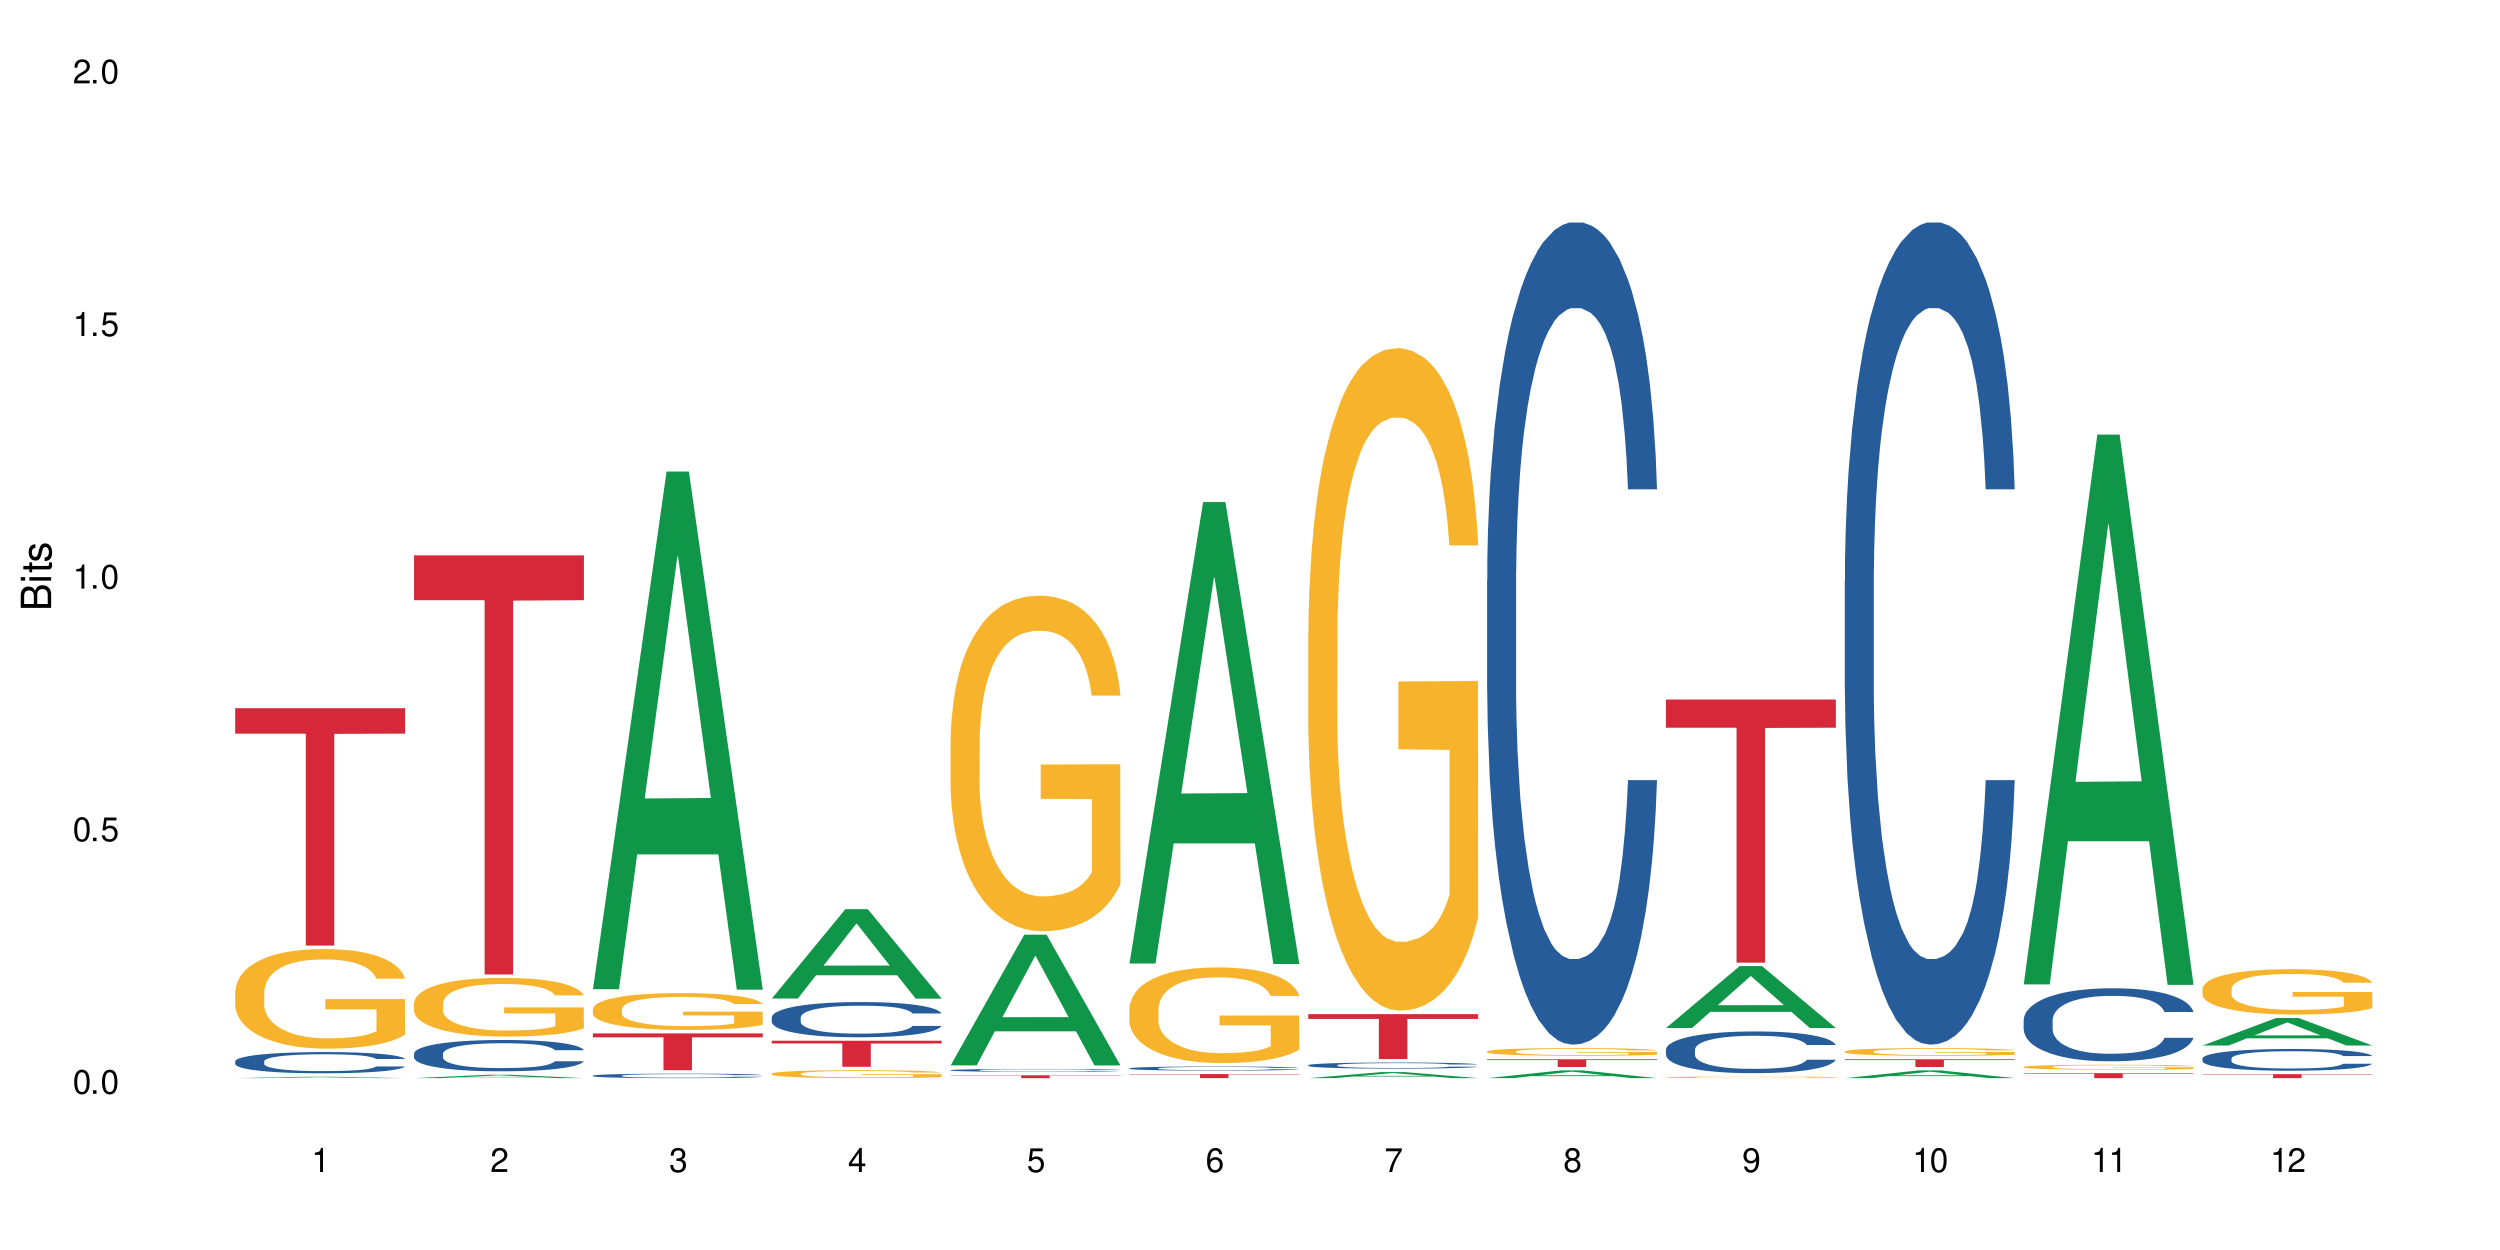 <?xml version="1.0" encoding="UTF-8"?>
<svg xmlns="http://www.w3.org/2000/svg" xmlns:xlink="http://www.w3.org/1999/xlink" width="720" height="360" viewBox="0 0 720 360">
<defs>
<g>
<g id="glyph-0-0">
</g>
<g id="glyph-0-1">
<path d="M 2.641 -6.938 C 2 -6.938 1.422 -6.656 1.078 -6.172 C 0.641 -5.562 0.406 -4.641 0.406 -3.359 C 0.406 -1.016 1.188 0.219 2.641 0.219 C 4.078 0.219 4.859 -1.016 4.859 -3.297 C 4.859 -4.641 4.656 -5.547 4.203 -6.172 C 3.844 -6.656 3.281 -6.938 2.641 -6.938 Z M 2.641 -6.188 C 3.547 -6.188 4 -5.25 4 -3.375 C 4 -1.406 3.562 -0.484 2.625 -0.484 C 1.734 -0.484 1.281 -1.438 1.281 -3.344 C 1.281 -5.25 1.734 -6.188 2.641 -6.188 Z M 2.641 -6.188 "/>
</g>
<g id="glyph-0-2">
<path d="M 1.828 -1 L 0.828 -1 L 0.828 0 L 1.828 0 Z M 1.828 -1 "/>
</g>
<g id="glyph-0-3">
<path d="M 4.562 -6.797 L 1.062 -6.797 L 0.547 -3.094 L 1.328 -3.094 C 1.719 -3.562 2.047 -3.734 2.578 -3.734 C 3.484 -3.734 4.062 -3.109 4.062 -2.094 C 4.062 -1.125 3.484 -0.531 2.578 -0.531 C 1.828 -0.531 1.375 -0.906 1.188 -1.672 L 0.328 -1.672 C 0.453 -1.109 0.547 -0.844 0.75 -0.594 C 1.125 -0.078 1.828 0.219 2.594 0.219 C 3.969 0.219 4.922 -0.781 4.922 -2.219 C 4.922 -3.562 4.031 -4.484 2.719 -4.484 C 2.25 -4.484 1.859 -4.359 1.469 -4.062 L 1.734 -5.969 L 4.562 -5.969 Z M 4.562 -6.797 "/>
</g>
<g id="glyph-0-4">
<path d="M 2.484 -4.938 L 2.484 0 L 3.328 0 L 3.328 -6.938 L 2.766 -6.938 C 2.469 -5.875 2.281 -5.734 0.984 -5.562 L 0.984 -4.938 Z M 2.484 -4.938 "/>
</g>
<g id="glyph-0-5">
<path d="M 4.859 -0.828 L 1.281 -0.828 C 1.359 -1.406 1.672 -1.781 2.5 -2.281 L 3.469 -2.828 C 4.406 -3.344 4.906 -4.062 4.906 -4.906 C 4.906 -5.484 4.672 -6.031 4.266 -6.406 C 3.859 -6.766 3.375 -6.938 2.719 -6.938 C 1.859 -6.938 1.219 -6.625 0.844 -6.031 C 0.609 -5.672 0.5 -5.234 0.484 -4.531 L 1.328 -4.531 C 1.359 -5.016 1.406 -5.281 1.531 -5.516 C 1.75 -5.938 2.188 -6.203 2.703 -6.203 C 3.469 -6.203 4.031 -5.641 4.031 -4.891 C 4.031 -4.344 3.719 -3.859 3.125 -3.516 L 2.234 -3 C 0.812 -2.172 0.406 -1.531 0.328 -0.016 L 4.859 -0.016 Z M 4.859 -0.828 "/>
</g>
<g id="glyph-0-6">
<path d="M 2.125 -3.188 L 2.578 -3.188 C 3.5 -3.188 3.984 -2.766 3.984 -1.922 C 3.984 -1.062 3.469 -0.531 2.594 -0.531 C 1.656 -0.531 1.203 -1 1.156 -2.016 L 0.312 -2.016 C 0.344 -1.453 0.438 -1.094 0.609 -0.781 C 0.953 -0.109 1.625 0.219 2.547 0.219 C 3.953 0.219 4.859 -0.625 4.859 -1.938 C 4.859 -2.828 4.516 -3.297 3.703 -3.594 C 4.344 -3.844 4.656 -4.328 4.656 -5.031 C 4.656 -6.219 3.875 -6.938 2.578 -6.938 C 1.203 -6.938 0.484 -6.172 0.453 -4.703 L 1.297 -4.703 C 1.312 -5.125 1.344 -5.359 1.453 -5.578 C 1.641 -5.969 2.062 -6.203 2.594 -6.203 C 3.344 -6.203 3.797 -5.75 3.797 -5 C 3.797 -4.516 3.609 -4.219 3.25 -4.047 C 3.016 -3.953 2.703 -3.922 2.125 -3.906 Z M 2.125 -3.188 "/>
</g>
<g id="glyph-0-7">
<path d="M 3.141 -1.672 L 3.141 0 L 3.984 0 L 3.984 -1.672 L 4.984 -1.672 L 4.984 -2.438 L 3.984 -2.438 L 3.984 -6.938 L 3.359 -6.938 L 0.266 -2.578 L 0.266 -1.672 Z M 3.141 -2.438 L 1 -2.438 L 3.141 -5.5 Z M 3.141 -2.438 "/>
</g>
<g id="glyph-0-8">
<path d="M 4.781 -5.125 C 4.609 -6.266 3.891 -6.938 2.844 -6.938 C 2.094 -6.938 1.422 -6.578 1.031 -5.953 C 0.594 -5.266 0.406 -4.422 0.406 -3.172 C 0.406 -2 0.578 -1.25 0.984 -0.641 C 1.359 -0.078 1.953 0.219 2.703 0.219 C 3.984 0.219 4.922 -0.75 4.922 -2.094 C 4.922 -3.375 4.062 -4.281 2.844 -4.281 C 2.172 -4.281 1.641 -4.031 1.281 -3.516 C 1.281 -5.234 1.828 -6.188 2.797 -6.188 C 3.391 -6.188 3.797 -5.797 3.938 -5.125 Z M 2.734 -3.531 C 3.547 -3.531 4.062 -2.953 4.062 -2.031 C 4.062 -1.156 3.484 -0.531 2.703 -0.531 C 1.922 -0.531 1.328 -1.188 1.328 -2.078 C 1.328 -2.938 1.906 -3.531 2.734 -3.531 Z M 2.734 -3.531 "/>
</g>
<g id="glyph-0-9">
<path d="M 4.984 -6.797 L 0.438 -6.797 L 0.438 -5.969 L 4.109 -5.969 C 2.5 -3.656 1.828 -2.234 1.328 0 L 2.219 0 C 2.594 -2.172 3.453 -4.047 4.984 -6.094 Z M 4.984 -6.797 "/>
</g>
<g id="glyph-0-10">
<path d="M 3.75 -3.656 C 4.469 -4.094 4.688 -4.438 4.688 -5.078 C 4.688 -6.172 3.844 -6.938 2.641 -6.938 C 1.438 -6.938 0.594 -6.172 0.594 -5.094 C 0.594 -4.438 0.812 -4.094 1.516 -3.656 C 0.734 -3.266 0.359 -2.703 0.359 -1.922 C 0.359 -0.656 1.281 0.219 2.641 0.219 C 3.984 0.219 4.922 -0.656 4.922 -1.922 C 4.922 -2.703 4.531 -3.266 3.75 -3.656 Z M 2.641 -6.188 C 3.359 -6.188 3.812 -5.75 3.812 -5.062 C 3.812 -4.406 3.344 -3.984 2.641 -3.984 C 1.922 -3.984 1.453 -4.406 1.453 -5.078 C 1.453 -5.75 1.922 -6.188 2.641 -6.188 Z M 2.641 -3.266 C 3.484 -3.266 4.062 -2.719 4.062 -1.906 C 4.062 -1.078 3.484 -0.531 2.625 -0.531 C 1.797 -0.531 1.219 -1.094 1.219 -1.906 C 1.219 -2.719 1.781 -3.266 2.641 -3.266 Z M 2.641 -3.266 "/>
</g>
<g id="glyph-0-11">
<path d="M 0.516 -1.578 C 0.672 -0.453 1.406 0.219 2.438 0.219 C 3.188 0.219 3.859 -0.141 4.266 -0.766 C 4.688 -1.453 4.891 -2.297 4.891 -3.547 C 4.891 -4.719 4.703 -5.453 4.312 -6.078 C 3.938 -6.641 3.344 -6.938 2.594 -6.938 C 1.297 -6.938 0.359 -5.969 0.359 -4.625 C 0.359 -3.344 1.234 -2.453 2.453 -2.453 C 3.094 -2.453 3.578 -2.672 4.016 -3.203 C 4 -1.484 3.469 -0.531 2.5 -0.531 C 1.906 -0.531 1.484 -0.906 1.359 -1.578 Z M 2.578 -6.203 C 3.375 -6.203 3.969 -5.531 3.969 -4.641 C 3.969 -3.797 3.391 -3.188 2.547 -3.188 C 1.734 -3.188 1.234 -3.766 1.234 -4.688 C 1.234 -5.562 1.797 -6.203 2.578 -6.203 Z M 2.578 -6.203 "/>
</g>
<g id="glyph-1-0">
</g>
<g id="glyph-1-1">
<path d="M 0 -0.953 L 0 -4.891 C 0 -5.719 -0.234 -6.344 -0.734 -6.797 C -1.188 -7.234 -1.812 -7.469 -2.5 -7.469 C -3.547 -7.469 -4.188 -7 -4.625 -5.875 C -4.984 -6.688 -5.625 -7.094 -6.531 -7.094 C -7.172 -7.094 -7.734 -6.859 -8.141 -6.391 C -8.562 -5.922 -8.75 -5.344 -8.75 -4.5 L -8.75 -0.953 Z M -4.984 -2.062 L -7.766 -2.062 L -7.766 -4.219 C -7.766 -4.844 -7.688 -5.203 -7.453 -5.5 C -7.219 -5.812 -6.859 -5.969 -6.375 -5.969 C -5.891 -5.969 -5.531 -5.812 -5.297 -5.5 C -5.062 -5.203 -4.984 -4.844 -4.984 -4.219 Z M -0.984 -2.062 L -4 -2.062 L -4 -4.781 C -4 -5.766 -3.438 -6.359 -2.484 -6.359 C -1.547 -6.359 -0.984 -5.766 -0.984 -4.781 Z M -0.984 -2.062 "/>
</g>
<g id="glyph-1-2">
<path d="M -6.281 -1.797 L -6.281 -0.797 L 0 -0.797 L 0 -1.797 Z M -8.75 -1.797 L -8.75 -0.797 L -7.484 -0.797 L -7.484 -1.797 Z M -8.75 -1.797 "/>
</g>
<g id="glyph-1-3">
<path d="M -6.281 -3.047 L -6.281 -2.016 L -8.016 -2.016 L -8.016 -1.016 L -6.281 -1.016 L -6.281 -0.172 L -5.469 -0.172 L -5.469 -1.016 L -0.719 -1.016 C -0.078 -1.016 0.281 -1.453 0.281 -2.234 C 0.281 -2.5 0.25 -2.719 0.188 -3.047 L -0.641 -3.047 C -0.609 -2.906 -0.594 -2.766 -0.594 -2.562 C -0.594 -2.141 -0.719 -2.016 -1.156 -2.016 L -5.469 -2.016 L -5.469 -3.047 Z M -6.281 -3.047 "/>
</g>
<g id="glyph-1-4">
<path d="M -4.531 -5.25 C -5.766 -5.25 -6.469 -4.422 -6.469 -2.969 C -6.469 -1.516 -5.719 -0.562 -4.547 -0.562 C -3.562 -0.562 -3.094 -1.062 -2.734 -2.562 L -2.516 -3.484 C -2.344 -4.188 -2.094 -4.469 -1.641 -4.469 C -1.047 -4.469 -0.641 -3.875 -0.641 -3 C -0.641 -2.453 -0.797 -2 -1.062 -1.75 C -1.25 -1.594 -1.422 -1.531 -1.875 -1.469 L -1.875 -0.406 C -0.422 -0.453 0.281 -1.266 0.281 -2.922 C 0.281 -4.5 -0.5 -5.516 -1.719 -5.516 C -2.656 -5.516 -3.172 -4.984 -3.469 -3.734 L -3.703 -2.766 C -3.891 -1.953 -4.156 -1.609 -4.594 -1.609 C -5.188 -1.609 -5.547 -2.125 -5.547 -2.938 C -5.547 -3.75 -5.203 -4.172 -4.531 -4.203 Z M -4.531 -5.25 "/>
</g>
</g>
</defs>
<rect x="-72" y="-36" width="864" height="432" fill="rgb(100%, 100%, 100%)" fill-opacity="1"/>
<path fill-rule="nonzero" fill="rgb(6.275%, 58.824%, 28.235%)" fill-opacity="1" d="M 67.73 310.508 L 67.785 310.508 L 88.957 310.098 L 95.387 310.098 L 116.664 310.508 L 109.188 310.508 L 103.855 310.398 L 80.488 310.398 L 75.258 310.508 L 67.73 310.508 L 82.734 310.355 L 101.711 310.355 L 92.25 310.164 L 92.039 310.164 L 82.684 310.355 L 82.734 310.355 Z M 67.73 310.508 "/>
<path fill-rule="nonzero" fill="rgb(14.51%, 36.078%, 60%)" fill-opacity="1" d="M 67.73 305.66 L 67.789 305.652 L 67.789 305.52 L 67.969 305.309 L 68.387 305.039 L 68.805 304.855 L 69.879 304.527 L 71.371 304.207 L 72.922 303.961 L 74.055 303.816 L 75.07 303.707 L 77.398 303.5 L 78.891 303.391 L 80.5 303.297 L 82.469 303.203 L 83.902 303.148 L 87.125 303.059 L 89.512 303.02 L 91.363 303 L 95.359 303 L 97.746 303.023 L 99.477 303.051 L 101.387 303.098 L 102.996 303.148 L 105.801 303.27 L 108.309 303.426 L 109.441 303.516 L 111.234 303.688 L 112.605 303.855 L 113.559 304 L 114.633 304.207 L 115.59 304.457 L 116.305 304.742 L 116.664 304.984 L 108.309 304.984 L 107.891 304.762 L 107.414 304.586 L 106.52 304.359 L 105.625 304.195 L 104.371 304.035 L 103.238 303.93 L 101.684 303.824 L 100.312 303.754 L 98.879 303.707 L 97.508 303.672 L 94.883 303.637 L 91.84 303.637 L 90.707 303.648 L 88.379 303.695 L 87.125 303.734 L 85.336 303.812 L 84.082 303.883 L 82.59 303.996 L 81.574 304.09 L 80.32 304.234 L 79.426 304.363 L 78.414 304.547 L 77.816 304.688 L 77.277 304.844 L 76.801 305.027 L 76.441 305.223 L 76.203 305.43 L 76.086 305.633 L 76.086 306.496 L 76.203 306.699 L 76.504 306.934 L 77.277 307.273 L 78.414 307.566 L 79.727 307.801 L 80.977 307.969 L 81.695 308.047 L 82.648 308.137 L 84.141 308.25 L 86.289 308.359 L 87.543 308.406 L 89.453 308.449 L 91.422 308.473 L 94.047 308.473 L 96.375 308.449 L 97.926 308.422 L 99.535 308.379 L 101.746 308.281 L 103.117 308.195 L 104.312 308.086 L 105.207 307.98 L 105.801 307.891 L 106.699 307.719 L 107.414 307.527 L 107.949 307.332 L 108.309 307.145 L 116.664 307.145 L 116.305 307.367 L 115.77 307.586 L 115.23 307.746 L 114.395 307.941 L 113.441 308.113 L 112.066 308.312 L 110.934 308.438 L 109.441 308.578 L 108.07 308.684 L 106.578 308.781 L 104.371 308.891 L 102.938 308.945 L 101.387 308.996 L 99.535 309.043 L 97.211 309.082 L 94.703 309.102 L 92.375 309.109 L 89.871 309.098 L 88.02 309.074 L 85.574 309.023 L 82.531 308.926 L 80.32 308.82 L 78.59 308.711 L 77.102 308.602 L 75.43 308.449 L 73.281 308.203 L 71.969 308.016 L 71.074 307.859 L 70.059 307.641 L 69.344 307.445 L 68.508 307.133 L 67.91 306.738 L 67.73 306.43 Z M 67.73 305.66 "/>
<path fill-rule="nonzero" fill="rgb(96.863%, 70.196%, 16.863%)" fill-opacity="1" d="M 67.73 285.613 L 67.789 285.586 L 67.789 285.062 L 68.031 283.883 L 68.625 282.258 L 69.402 280.922 L 70.238 279.875 L 70.773 279.324 L 71.668 278.539 L 72.445 277.961 L 74.414 276.781 L 76.922 275.684 L 78.293 275.211 L 79.844 274.766 L 82.051 274.266 L 83.066 274.086 L 86.172 273.664 L 89.691 273.402 L 93.57 273.324 L 95.359 273.352 L 97.805 273.457 L 101.148 273.742 L 103.059 274.004 L 104.551 274.266 L 106.102 274.609 L 108.012 275.133 L 109.801 275.762 L 111.234 276.391 L 112.664 277.176 L 113.859 278.016 L 114.871 278.93 L 115.77 280.031 L 116.305 280.949 L 116.664 281.863 L 108.367 281.863 L 107.891 280.949 L 107.355 280.242 L 106.461 279.375 L 105.562 278.746 L 104.668 278.25 L 102.996 277.57 L 101.566 277.148 L 99.777 276.781 L 98.047 276.547 L 96.074 276.391 L 94.883 276.336 L 91.719 276.336 L 88.855 276.52 L 87.184 276.73 L 85.992 276.941 L 84.32 277.332 L 83.305 277.648 L 82.707 277.855 L 80.918 278.668 L 79.727 279.402 L 79.07 279.898 L 78.234 280.688 L 77.637 281.395 L 76.98 282.441 L 76.621 283.227 L 76.145 285.008 L 76.086 289.727 L 76.266 290.719 L 76.621 291.793 L 77.102 292.738 L 77.816 293.734 L 78.531 294.492 L 79.785 295.516 L 80.859 296.195 L 81.695 296.641 L 83.305 297.348 L 83.961 297.586 L 85.512 298.055 L 87.125 298.422 L 89.094 298.738 L 90.586 298.895 L 92.973 299.027 L 96.016 299.027 L 99.598 298.867 L 101.863 298.66 L 103.414 298.449 L 104.43 298.266 L 105.684 297.977 L 106.578 297.715 L 107.414 297.426 L 108.43 296.98 L 108.43 290.719 L 93.688 290.695 L 93.688 287.762 L 116.602 287.734 L 116.664 297.977 L 115.41 298.684 L 113.859 299.367 L 112.367 299.891 L 110.816 300.336 L 108.605 300.832 L 106.816 301.148 L 104.07 301.516 L 101.566 301.75 L 98.941 301.906 L 96.613 301.984 L 93.867 302.012 L 91.422 301.961 L 88.797 301.801 L 86.707 301.594 L 84.797 301.332 L 82.887 300.992 L 80.5 300.441 L 78.949 299.996 L 77.34 299.445 L 75.727 298.789 L 74.297 298.082 L 73.34 297.531 L 72.387 296.902 L 71.371 296.117 L 70.418 295.227 L 69.699 294.414 L 69.043 293.496 L 68.566 292.633 L 68.09 291.453 L 67.852 290.512 L 67.73 289.699 Z M 67.73 285.613 "/>
<path fill-rule="nonzero" fill="rgb(83.922%, 15.686%, 22.353%)" fill-opacity="1" d="M 67.73 203.969 L 116.664 203.969 L 116.664 211.289 L 96.27 211.352 L 96.27 272.336 L 88.066 272.336 L 88.066 211.418 L 87.945 211.289 L 67.73 211.289 Z M 67.73 203.969 "/>
<path fill-rule="nonzero" fill="rgb(6.275%, 58.824%, 28.235%)" fill-opacity="1" d="M 119.238 310.504 L 119.289 310.504 L 140.465 309.527 L 146.895 309.527 L 168.172 310.508 L 160.695 310.508 L 155.363 310.25 L 131.996 310.25 L 126.766 310.504 L 119.238 310.504 L 134.242 310.145 L 153.219 310.145 L 143.758 309.688 L 143.652 309.684 L 143.547 309.688 L 134.191 310.145 L 134.242 310.145 Z M 119.238 310.504 "/>
<path fill-rule="nonzero" fill="rgb(14.51%, 36.078%, 60%)" fill-opacity="1" d="M 119.238 303.445 L 119.297 303.438 L 119.297 303.238 L 119.477 302.926 L 119.895 302.531 L 120.312 302.258 L 121.387 301.773 L 122.879 301.301 L 124.43 300.941 L 125.562 300.727 L 126.578 300.562 L 128.906 300.258 L 130.398 300.102 L 132.008 299.961 L 133.977 299.82 L 135.41 299.738 L 138.633 299.605 L 141.02 299.547 L 142.871 299.523 L 146.867 299.523 L 149.254 299.555 L 150.984 299.598 L 152.895 299.664 L 154.504 299.738 L 157.309 299.918 L 159.816 300.148 L 160.949 300.281 L 162.742 300.535 L 164.113 300.785 L 165.066 300.996 L 166.141 301.301 L 167.098 301.672 L 167.812 302.094 L 168.172 302.449 L 159.816 302.449 L 159.398 302.117 L 158.922 301.863 L 158.027 301.523 L 157.133 301.285 L 155.879 301.047 L 154.746 300.891 L 153.191 300.734 L 151.82 300.637 L 150.387 300.562 L 149.016 300.512 L 146.391 300.461 L 143.348 300.461 L 142.211 300.48 L 139.887 300.543 L 138.633 300.602 L 136.844 300.719 L 135.59 300.824 L 134.098 300.988 L 133.082 301.129 L 131.828 301.344 L 130.934 301.535 L 129.922 301.805 L 129.324 302.012 L 128.785 302.242 L 128.309 302.516 L 127.949 302.801 L 127.711 303.105 L 127.594 303.402 L 127.594 304.68 L 127.711 304.977 L 128.012 305.324 L 128.785 305.824 L 129.922 306.262 L 131.234 306.609 L 132.484 306.855 L 133.203 306.973 L 134.156 307.102 L 135.648 307.27 L 137.797 307.434 L 139.051 307.5 L 140.961 307.562 L 142.93 307.598 L 145.555 307.598 L 147.883 307.562 L 149.434 307.523 L 151.043 307.457 L 153.254 307.316 L 154.625 307.184 L 155.816 307.027 L 156.715 306.871 L 157.309 306.742 L 158.207 306.484 L 158.922 306.203 L 159.457 305.918 L 159.816 305.637 L 168.172 305.637 L 167.812 305.965 L 167.277 306.289 L 166.738 306.527 L 165.902 306.816 L 164.949 307.07 L 163.574 307.359 L 162.441 307.547 L 160.949 307.754 L 159.578 307.91 L 158.086 308.051 L 155.879 308.215 L 154.445 308.297 L 152.895 308.371 L 151.043 308.438 L 148.719 308.496 L 146.211 308.527 L 143.883 308.535 L 141.379 308.52 L 139.527 308.488 L 137.082 308.414 L 134.039 308.266 L 131.828 308.109 L 130.098 307.953 L 128.605 307.785 L 126.938 307.562 L 124.789 307.203 L 123.477 306.922 L 122.582 306.691 L 121.566 306.371 L 120.852 306.082 L 120.016 305.621 L 119.418 305.035 L 119.238 304.582 Z M 119.238 303.445 "/>
<path fill-rule="nonzero" fill="rgb(96.863%, 70.196%, 16.863%)" fill-opacity="1" d="M 119.238 288.875 L 119.297 288.859 L 119.297 288.551 L 119.535 287.855 L 120.133 286.898 L 120.91 286.113 L 121.746 285.496 L 122.281 285.172 L 123.176 284.711 L 123.953 284.371 L 125.922 283.676 L 128.43 283.027 L 129.801 282.75 L 131.352 282.488 L 133.559 282.195 L 134.574 282.086 L 137.676 281.84 L 141.199 281.684 L 145.078 281.641 L 146.867 281.656 L 149.312 281.715 L 152.656 281.887 L 154.566 282.039 L 156.059 282.195 L 157.609 282.395 L 159.52 282.703 L 161.309 283.074 L 162.742 283.445 L 164.172 283.906 L 165.367 284.402 L 166.379 284.941 L 167.277 285.59 L 167.812 286.129 L 168.172 286.668 L 159.875 286.668 L 159.398 286.129 L 158.863 285.711 L 157.965 285.203 L 157.07 284.832 L 156.176 284.539 L 154.504 284.137 L 153.074 283.891 L 151.281 283.676 L 149.551 283.535 L 147.582 283.445 L 146.391 283.414 L 143.227 283.414 L 140.363 283.52 L 138.691 283.645 L 137.5 283.77 L 135.828 284 L 134.812 284.184 L 134.215 284.309 L 132.426 284.785 L 131.234 285.219 L 130.578 285.512 L 129.742 285.973 L 129.145 286.391 L 128.488 287.008 L 128.129 287.473 L 127.652 288.52 L 127.594 291.297 L 127.773 291.883 L 128.129 292.516 L 128.605 293.07 L 129.324 293.656 L 130.039 294.105 L 131.293 294.707 L 132.367 295.109 L 133.203 295.371 L 134.812 295.789 L 135.469 295.926 L 137.02 296.203 L 138.633 296.418 L 140.602 296.605 L 142.094 296.699 L 144.48 296.773 L 147.523 296.773 L 151.105 296.684 L 153.371 296.559 L 154.922 296.434 L 155.938 296.328 L 157.191 296.156 L 158.086 296.004 L 158.922 295.832 L 159.938 295.57 L 159.938 291.883 L 145.195 291.867 L 145.195 290.141 L 168.109 290.125 L 168.172 296.156 L 166.918 296.574 L 165.367 296.977 L 163.875 297.285 L 162.324 297.547 L 160.113 297.84 L 158.324 298.023 L 155.578 298.242 L 153.074 298.379 L 150.449 298.473 L 148.121 298.52 L 145.375 298.535 L 142.93 298.504 L 140.305 298.41 L 138.215 298.285 L 136.305 298.133 L 134.395 297.934 L 132.008 297.609 L 130.457 297.344 L 128.848 297.02 L 127.234 296.637 L 125.801 296.219 L 124.848 295.895 L 123.895 295.523 L 122.879 295.062 L 121.926 294.539 L 121.207 294.059 L 120.551 293.52 L 120.074 293.012 L 119.598 292.316 L 119.359 291.762 L 119.238 291.281 Z M 119.238 288.875 "/>
<path fill-rule="nonzero" fill="rgb(83.922%, 15.686%, 22.353%)" fill-opacity="1" d="M 119.238 159.938 L 168.172 159.938 L 168.172 172.859 L 147.777 172.973 L 147.777 280.648 L 139.574 280.648 L 139.574 173.086 L 139.453 172.859 L 119.238 172.859 Z M 119.238 159.938 "/>
<path fill-rule="nonzero" fill="rgb(6.275%, 58.824%, 28.235%)" fill-opacity="1" d="M 170.746 284.891 L 170.797 284.75 L 191.973 135.793 L 198.402 135.793 L 219.68 285.031 L 212.203 285.031 L 206.871 246.074 L 183.504 246.074 L 178.273 284.891 L 170.746 284.891 L 185.75 229.961 L 204.727 229.82 L 195.266 160.176 L 195.16 160.035 L 195.055 160.457 L 185.699 229.82 L 185.75 229.961 Z M 170.746 284.891 "/>
<path fill-rule="nonzero" fill="rgb(14.51%, 36.078%, 60%)" fill-opacity="1" d="M 170.746 309.777 L 170.805 309.773 L 170.805 309.746 L 170.984 309.699 L 171.402 309.645 L 171.82 309.605 L 172.895 309.535 L 174.387 309.469 L 175.938 309.414 L 177.07 309.387 L 178.086 309.359 L 180.414 309.316 L 181.906 309.297 L 183.516 309.273 L 185.484 309.254 L 186.918 309.242 L 190.141 309.223 L 192.527 309.215 L 194.375 309.211 L 198.375 309.211 L 200.762 309.219 L 202.492 309.223 L 204.402 309.23 L 206.012 309.242 L 208.816 309.27 L 211.324 309.301 L 212.457 309.32 L 214.25 309.359 L 215.621 309.395 L 216.574 309.426 L 217.648 309.469 L 218.605 309.52 L 219.32 309.582 L 219.68 309.633 L 211.324 309.633 L 210.906 309.586 L 210.43 309.547 L 209.535 309.5 L 208.641 309.465 L 207.387 309.43 L 206.25 309.41 L 204.699 309.387 L 203.328 309.371 L 201.895 309.359 L 200.523 309.355 L 197.898 309.348 L 193.719 309.348 L 191.395 309.359 L 190.141 309.367 L 188.352 309.383 L 187.098 309.398 L 185.605 309.422 L 184.59 309.441 L 183.336 309.473 L 182.441 309.5 L 181.426 309.539 L 180.832 309.57 L 180.293 309.602 L 179.816 309.641 L 179.457 309.684 L 179.219 309.727 L 179.102 309.77 L 179.102 309.953 L 179.219 309.996 L 179.52 310.047 L 180.293 310.117 L 181.426 310.18 L 182.742 310.23 L 183.992 310.266 L 184.711 310.281 L 185.664 310.301 L 187.156 310.324 L 189.305 310.348 L 190.559 310.359 L 192.469 310.367 L 194.438 310.371 L 197.062 310.371 L 199.391 310.367 L 200.941 310.359 L 202.551 310.352 L 204.762 310.332 L 206.133 310.312 L 207.324 310.289 L 208.223 310.27 L 208.816 310.25 L 209.711 310.211 L 210.43 310.172 L 210.965 310.129 L 211.324 310.09 L 219.68 310.09 L 219.32 310.137 L 218.785 310.184 L 218.246 310.219 L 217.41 310.258 L 216.457 310.297 L 215.082 310.336 L 213.949 310.363 L 212.457 310.395 L 211.086 310.418 L 209.594 310.438 L 207.387 310.461 L 205.953 310.473 L 204.402 310.484 L 202.551 310.492 L 200.227 310.5 L 197.719 310.504 L 195.391 310.508 L 192.887 310.504 L 191.035 310.5 L 188.59 310.488 L 185.547 310.469 L 183.336 310.445 L 181.605 310.422 L 180.113 310.398 L 178.445 310.367 L 176.297 310.316 L 174.984 310.273 L 174.086 310.242 L 173.074 310.195 L 172.355 310.152 L 171.523 310.086 L 170.926 310.004 L 170.746 309.938 Z M 170.746 309.777 "/>
<path fill-rule="nonzero" fill="rgb(96.863%, 70.196%, 16.863%)" fill-opacity="1" d="M 170.746 290.562 L 170.805 290.555 L 170.805 290.359 L 171.043 289.922 L 171.641 289.324 L 172.418 288.828 L 173.254 288.441 L 173.789 288.238 L 174.684 287.945 L 175.461 287.734 L 177.43 287.297 L 179.938 286.891 L 181.309 286.719 L 182.859 286.551 L 185.066 286.367 L 186.082 286.301 L 189.184 286.145 L 192.707 286.047 L 196.586 286.02 L 198.375 286.027 L 200.82 286.066 L 204.164 286.176 L 206.074 286.27 L 207.566 286.367 L 209.117 286.496 L 211.027 286.688 L 212.816 286.922 L 214.25 287.152 L 215.68 287.445 L 216.875 287.754 L 217.887 288.094 L 218.785 288.5 L 219.32 288.84 L 219.68 289.176 L 211.383 289.176 L 210.906 288.84 L 210.371 288.578 L 209.473 288.258 L 208.578 288.023 L 207.684 287.84 L 206.012 287.59 L 204.582 287.434 L 202.789 287.297 L 201.059 287.211 L 199.09 287.152 L 197.898 287.133 L 194.734 287.133 L 191.871 287.203 L 190.199 287.277 L 189.008 287.355 L 187.336 287.5 L 186.32 287.617 L 185.723 287.695 L 183.934 287.996 L 182.742 288.266 L 182.086 288.449 L 181.25 288.742 L 180.652 289.004 L 179.996 289.391 L 179.637 289.68 L 179.16 290.34 L 179.102 292.082 L 179.281 292.453 L 179.637 292.848 L 180.113 293.199 L 180.832 293.566 L 181.547 293.848 L 182.801 294.223 L 183.875 294.477 L 184.711 294.641 L 186.32 294.902 L 186.977 294.988 L 188.527 295.164 L 190.141 295.301 L 192.109 295.414 L 193.602 295.473 L 195.988 295.523 L 199.031 295.523 L 202.613 295.465 L 204.879 295.387 L 206.43 295.309 L 207.445 295.242 L 208.699 295.133 L 209.594 295.039 L 210.43 294.93 L 211.445 294.766 L 211.445 292.453 L 196.703 292.441 L 196.703 291.355 L 219.617 291.348 L 219.68 295.133 L 218.426 295.395 L 216.875 295.648 L 215.383 295.84 L 213.832 296.008 L 211.621 296.191 L 209.832 296.309 L 207.086 296.441 L 204.582 296.531 L 201.957 296.586 L 199.629 296.617 L 196.883 296.625 L 194.438 296.605 L 191.812 296.547 L 189.723 296.473 L 187.812 296.375 L 185.902 296.25 L 183.516 296.047 L 181.965 295.879 L 180.355 295.676 L 178.742 295.434 L 177.309 295.172 L 176.355 294.969 L 175.402 294.738 L 174.387 294.445 L 173.43 294.117 L 172.715 293.816 L 172.059 293.477 L 171.582 293.16 L 171.105 292.723 L 170.867 292.375 L 170.746 292.074 Z M 170.746 290.562 "/>
<path fill-rule="nonzero" fill="rgb(83.922%, 15.686%, 22.353%)" fill-opacity="1" d="M 170.746 297.617 L 219.68 297.617 L 219.68 298.75 L 199.285 298.762 L 199.285 308.223 L 191.078 308.223 L 191.078 298.77 L 190.961 298.75 L 170.746 298.75 Z M 170.746 297.617 "/>
<path fill-rule="nonzero" fill="rgb(6.275%, 58.824%, 28.235%)" fill-opacity="1" d="M 222.254 287.586 L 222.305 287.559 L 243.48 261.828 L 249.91 261.828 L 271.188 287.609 L 263.711 287.609 L 258.379 280.879 L 235.008 280.879 L 229.781 287.586 L 222.254 287.586 L 237.258 278.094 L 256.234 278.07 L 246.773 266.039 L 246.668 266.016 L 246.562 266.086 L 237.207 278.07 L 237.258 278.094 Z M 222.254 287.586 "/>
<path fill-rule="nonzero" fill="rgb(14.51%, 36.078%, 60%)" fill-opacity="1" d="M 222.254 293.008 L 222.312 293 L 222.312 292.777 L 222.492 292.426 L 222.91 291.98 L 223.328 291.676 L 224.402 291.129 L 225.895 290.602 L 227.445 290.191 L 228.578 289.953 L 229.594 289.766 L 231.922 289.422 L 233.414 289.246 L 235.023 289.09 L 236.992 288.934 L 238.426 288.84 L 241.648 288.691 L 244.035 288.625 L 245.883 288.598 L 249.883 288.598 L 252.27 288.637 L 254 288.684 L 255.91 288.758 L 257.52 288.84 L 260.324 289.043 L 262.832 289.301 L 263.965 289.449 L 265.754 289.738 L 267.129 290.016 L 268.082 290.258 L 269.156 290.602 L 270.113 291.016 L 270.828 291.488 L 271.188 291.887 L 262.832 291.887 L 262.414 291.516 L 261.938 291.23 L 261.043 290.852 L 260.145 290.582 L 258.895 290.312 L 257.758 290.137 L 256.207 289.961 L 254.836 289.848 L 253.402 289.766 L 252.031 289.711 L 249.406 289.656 L 246.363 289.656 L 245.227 289.672 L 242.902 289.746 L 241.648 289.812 L 239.855 289.941 L 238.605 290.062 L 237.113 290.246 L 236.098 290.406 L 234.844 290.645 L 233.949 290.859 L 232.934 291.164 L 232.34 291.398 L 231.801 291.656 L 231.324 291.961 L 230.965 292.285 L 230.727 292.629 L 230.609 292.961 L 230.609 294.398 L 230.727 294.73 L 231.027 295.121 L 231.801 295.688 L 232.934 296.176 L 234.25 296.566 L 235.5 296.844 L 236.219 296.973 L 237.172 297.121 L 238.664 297.309 L 240.812 297.492 L 242.066 297.566 L 243.977 297.641 L 245.945 297.68 L 248.57 297.68 L 250.898 297.641 L 252.449 297.594 L 254.059 297.52 L 256.266 297.363 L 257.641 297.215 L 258.832 297.039 L 259.73 296.863 L 260.324 296.715 L 261.219 296.43 L 261.938 296.113 L 262.473 295.789 L 262.832 295.473 L 271.188 295.473 L 270.828 295.844 L 270.289 296.207 L 269.754 296.473 L 268.918 296.797 L 267.965 297.086 L 266.59 297.41 L 265.457 297.625 L 263.965 297.855 L 262.594 298.031 L 261.102 298.188 L 258.895 298.375 L 257.461 298.465 L 255.91 298.551 L 254.059 298.625 L 251.73 298.688 L 249.227 298.727 L 246.898 298.734 L 244.391 298.715 L 242.543 298.68 L 240.098 298.598 L 237.051 298.43 L 234.844 298.254 L 233.113 298.078 L 231.621 297.891 L 229.953 297.641 L 227.805 297.234 L 226.492 296.918 L 225.594 296.66 L 224.582 296.297 L 223.863 295.973 L 223.031 295.453 L 222.434 294.797 L 222.254 294.289 Z M 222.254 293.008 "/>
<path fill-rule="nonzero" fill="rgb(96.863%, 70.196%, 16.863%)" fill-opacity="1" d="M 222.254 309.199 L 222.312 309.195 L 222.312 309.156 L 222.551 309.059 L 223.148 308.93 L 223.926 308.824 L 224.762 308.742 L 225.297 308.695 L 226.191 308.633 L 226.969 308.59 L 228.938 308.492 L 231.445 308.406 L 232.816 308.367 L 234.367 308.332 L 236.574 308.293 L 237.59 308.277 L 240.691 308.246 L 244.215 308.223 L 248.094 308.219 L 249.883 308.219 L 252.328 308.23 L 255.672 308.25 L 257.582 308.273 L 259.07 308.293 L 260.625 308.32 L 262.535 308.363 L 264.324 308.414 L 265.754 308.461 L 267.188 308.523 L 268.383 308.594 L 269.395 308.664 L 270.289 308.754 L 270.828 308.828 L 271.188 308.898 L 262.891 308.898 L 262.414 308.828 L 261.875 308.77 L 260.98 308.699 L 260.086 308.652 L 259.191 308.609 L 257.52 308.559 L 256.09 308.523 L 254.297 308.492 L 252.566 308.477 L 250.598 308.461 L 249.406 308.457 L 246.242 308.457 L 243.379 308.473 L 241.707 308.488 L 240.516 308.508 L 238.844 308.539 L 237.828 308.562 L 237.23 308.578 L 235.441 308.645 L 234.25 308.703 L 233.59 308.742 L 232.758 308.805 L 232.16 308.863 L 231.504 308.945 L 231.145 309.008 L 230.668 309.148 L 230.609 309.527 L 230.785 309.605 L 231.145 309.691 L 231.621 309.766 L 232.34 309.848 L 233.055 309.906 L 234.309 309.988 L 235.383 310.043 L 236.219 310.078 L 237.828 310.133 L 238.484 310.152 L 240.035 310.191 L 241.648 310.219 L 243.617 310.246 L 245.109 310.258 L 247.496 310.27 L 250.539 310.27 L 254.121 310.258 L 256.387 310.238 L 257.938 310.223 L 258.953 310.207 L 260.207 310.184 L 261.102 310.164 L 261.938 310.141 L 262.949 310.105 L 262.949 309.605 L 248.211 309.605 L 248.211 309.371 L 271.125 309.367 L 271.188 310.184 L 269.934 310.242 L 268.383 310.297 L 266.891 310.336 L 265.34 310.371 L 263.129 310.414 L 261.34 310.438 L 258.594 310.469 L 256.09 310.484 L 253.465 310.5 L 251.137 310.504 L 248.391 310.508 L 245.945 310.504 L 243.32 310.488 L 241.23 310.473 L 239.32 310.453 L 237.41 310.426 L 235.023 310.383 L 233.473 310.348 L 231.859 310.301 L 230.25 310.25 L 228.816 310.191 L 227.863 310.148 L 226.91 310.098 L 225.895 310.035 L 224.938 309.965 L 224.223 309.902 L 223.566 309.828 L 223.09 309.758 L 222.613 309.664 L 222.375 309.59 L 222.254 309.523 Z M 222.254 309.199 "/>
<path fill-rule="nonzero" fill="rgb(83.922%, 15.686%, 22.353%)" fill-opacity="1" d="M 222.254 299.723 L 271.188 299.723 L 271.188 300.527 L 250.793 300.535 L 250.793 307.23 L 242.586 307.23 L 242.586 300.543 L 242.469 300.527 L 222.254 300.527 Z M 222.254 299.723 "/>
<path fill-rule="nonzero" fill="rgb(6.275%, 58.824%, 28.235%)" fill-opacity="1" d="M 273.762 306.828 L 273.812 306.793 L 294.984 269.191 L 301.418 269.191 L 322.695 306.863 L 315.219 306.863 L 309.887 297.031 L 286.516 297.031 L 281.289 306.828 L 273.762 306.828 L 288.766 292.961 L 307.742 292.926 L 298.281 275.344 L 298.176 275.309 L 298.07 275.418 L 288.711 292.926 L 288.766 292.961 Z M 273.762 306.828 "/>
<path fill-rule="nonzero" fill="rgb(14.51%, 36.078%, 60%)" fill-opacity="1" d="M 273.762 308.215 L 273.82 308.215 L 273.82 308.195 L 274 308.168 L 274.418 308.133 L 274.836 308.105 L 275.91 308.062 L 277.402 308.02 L 278.953 307.984 L 280.086 307.965 L 281.102 307.949 L 283.43 307.922 L 284.922 307.906 L 286.531 307.895 L 288.5 307.883 L 289.934 307.875 L 293.156 307.863 L 295.543 307.855 L 303.777 307.855 L 305.508 307.859 L 307.418 307.867 L 309.027 307.875 L 311.832 307.891 L 314.34 307.91 L 315.473 307.926 L 317.262 307.949 L 318.637 307.969 L 319.59 307.988 L 320.664 308.02 L 321.621 308.051 L 322.336 308.09 L 322.695 308.125 L 314.34 308.125 L 313.922 308.094 L 313.445 308.07 L 312.551 308.039 L 311.652 308.016 L 310.402 307.996 L 309.266 307.98 L 307.715 307.965 L 306.344 307.957 L 304.91 307.949 L 303.539 307.945 L 300.914 307.941 L 296.734 307.941 L 294.41 307.949 L 293.156 307.953 L 291.363 307.965 L 290.113 307.973 L 288.621 307.988 L 287.605 308.004 L 286.352 308.023 L 285.457 308.039 L 284.441 308.066 L 283.848 308.082 L 283.309 308.105 L 282.832 308.129 L 282.473 308.156 L 282.234 308.184 L 282.117 308.211 L 282.117 308.328 L 282.234 308.355 L 282.535 308.391 L 283.309 308.438 L 284.441 308.477 L 285.754 308.508 L 287.008 308.531 L 287.727 308.543 L 288.68 308.555 L 290.172 308.57 L 292.32 308.582 L 293.574 308.59 L 295.484 308.598 L 302.406 308.598 L 303.957 308.594 L 305.566 308.586 L 307.773 308.574 L 309.148 308.562 L 310.34 308.547 L 311.234 308.531 L 311.832 308.52 L 312.727 308.496 L 313.445 308.469 L 313.98 308.445 L 314.34 308.418 L 322.695 308.418 L 322.336 308.449 L 321.797 308.477 L 321.262 308.5 L 320.426 308.527 L 319.473 308.551 L 318.098 308.578 L 316.965 308.594 L 315.473 308.613 L 314.102 308.629 L 312.609 308.641 L 310.402 308.656 L 308.969 308.664 L 307.418 308.672 L 305.566 308.676 L 303.238 308.684 L 300.734 308.684 L 298.406 308.688 L 295.898 308.684 L 294.051 308.68 L 291.605 308.676 L 288.559 308.66 L 286.352 308.645 L 284.621 308.633 L 283.129 308.617 L 281.461 308.598 L 279.312 308.562 L 278 308.535 L 277.102 308.516 L 276.09 308.484 L 275.371 308.461 L 274.535 308.418 L 273.941 308.363 L 273.762 308.32 Z M 273.762 308.215 "/>
<path fill-rule="nonzero" fill="rgb(96.863%, 70.196%, 16.863%)" fill-opacity="1" d="M 273.762 212.945 L 273.82 212.859 L 273.82 211.094 L 274.059 207.121 L 274.656 201.648 L 275.434 197.148 L 276.27 193.617 L 276.805 191.762 L 277.699 189.117 L 278.477 187.172 L 280.445 183.203 L 282.949 179.496 L 284.324 177.906 L 285.875 176.406 L 288.082 174.727 L 289.098 174.109 L 292.199 172.699 L 295.723 171.816 L 299.602 171.551 L 301.391 171.641 L 303.836 171.992 L 307.18 172.961 L 309.09 173.844 L 310.578 174.727 L 312.133 175.875 L 314.039 177.641 L 315.832 179.758 L 317.262 181.879 L 318.695 184.527 L 319.891 187.352 L 320.902 190.438 L 321.797 194.145 L 322.336 197.234 L 322.695 200.324 L 314.398 200.324 L 313.922 197.234 L 313.383 194.852 L 312.488 191.941 L 311.594 189.82 L 310.699 188.145 L 309.027 185.848 L 307.598 184.438 L 305.805 183.203 L 304.074 182.406 L 302.105 181.879 L 300.914 181.699 L 297.75 181.699 L 294.887 182.32 L 293.215 183.023 L 292.02 183.73 L 290.352 185.055 L 289.336 186.113 L 288.738 186.82 L 286.949 189.555 L 285.754 192.027 L 285.098 193.707 L 284.266 196.352 L 283.668 198.734 L 283.012 202.266 L 282.652 204.914 L 282.176 210.918 L 282.117 226.805 L 282.293 230.16 L 282.652 233.777 L 283.129 236.953 L 283.848 240.309 L 284.562 242.867 L 285.816 246.312 L 286.891 248.605 L 287.727 250.105 L 289.336 252.488 L 289.992 253.285 L 291.543 254.871 L 293.156 256.109 L 295.125 257.168 L 296.617 257.695 L 299.004 258.137 L 302.047 258.137 L 305.625 257.609 L 307.895 256.902 L 309.445 256.195 L 310.461 255.578 L 311.715 254.609 L 312.609 253.727 L 313.445 252.754 L 314.457 251.254 L 314.457 230.16 L 299.719 230.07 L 299.719 220.184 L 322.633 220.098 L 322.695 254.609 L 321.441 256.992 L 319.891 259.285 L 318.398 261.051 L 316.844 262.551 L 314.637 264.23 L 312.848 265.289 L 310.102 266.523 L 307.598 267.316 L 304.969 267.848 L 302.645 268.113 L 299.898 268.199 L 297.453 268.023 L 294.824 267.496 L 292.738 266.789 L 290.828 265.906 L 288.918 264.758 L 286.531 262.906 L 284.98 261.406 L 283.367 259.551 L 281.758 257.344 L 280.324 254.961 L 279.371 253.109 L 278.414 250.988 L 277.402 248.34 L 276.445 245.34 L 275.73 242.605 L 275.074 239.516 L 274.598 236.602 L 274.121 232.629 L 273.879 229.453 L 273.762 226.715 Z M 273.762 212.945 "/>
<path fill-rule="nonzero" fill="rgb(83.922%, 15.686%, 22.353%)" fill-opacity="1" d="M 273.762 309.676 L 322.695 309.676 L 322.695 309.766 L 302.301 309.766 L 302.301 310.508 L 294.094 310.508 L 294.094 309.766 L 273.762 309.766 Z M 273.762 309.676 "/>
<path fill-rule="nonzero" fill="rgb(6.275%, 58.824%, 28.235%)" fill-opacity="1" d="M 325.27 277.5 L 325.32 277.375 L 346.492 144.59 L 352.926 144.59 L 374.199 277.625 L 366.727 277.625 L 361.395 242.898 L 338.023 242.898 L 332.797 277.5 L 325.27 277.5 L 340.273 228.535 L 359.25 228.41 L 349.789 166.328 L 349.684 166.203 L 349.578 166.578 L 340.219 228.41 L 340.273 228.535 Z M 325.27 277.5 "/>
<path fill-rule="nonzero" fill="rgb(14.51%, 36.078%, 60%)" fill-opacity="1" d="M 325.27 307.672 L 325.328 307.668 L 325.328 307.645 L 325.508 307.602 L 325.926 307.551 L 326.344 307.516 L 327.418 307.453 L 328.91 307.391 L 330.461 307.344 L 331.594 307.312 L 332.609 307.293 L 334.938 307.254 L 336.43 307.23 L 338.039 307.215 L 340.008 307.195 L 341.441 307.184 L 344.664 307.168 L 347.051 307.16 L 348.898 307.156 L 352.898 307.156 L 355.285 307.16 L 357.016 307.168 L 358.926 307.176 L 360.535 307.184 L 363.34 307.207 L 365.848 307.238 L 366.98 307.258 L 368.77 307.289 L 370.145 307.32 L 371.098 307.352 L 372.172 307.391 L 373.129 307.438 L 373.844 307.492 L 374.199 307.539 L 365.848 307.539 L 365.43 307.496 L 364.953 307.465 L 364.055 307.418 L 363.16 307.387 L 361.91 307.355 L 360.773 307.336 L 359.223 307.316 L 357.852 307.301 L 356.418 307.293 L 355.047 307.285 L 352.422 307.281 L 348.242 307.281 L 345.914 307.289 L 344.664 307.297 L 342.871 307.312 L 341.621 307.328 L 340.129 307.348 L 339.113 307.367 L 337.859 307.395 L 336.965 307.422 L 335.949 307.457 L 335.355 307.484 L 334.816 307.512 L 334.34 307.547 L 333.98 307.586 L 333.742 307.625 L 333.625 307.664 L 333.625 307.832 L 333.742 307.871 L 334.039 307.918 L 334.816 307.98 L 335.949 308.039 L 337.262 308.086 L 338.516 308.117 L 339.234 308.133 L 340.188 308.148 L 341.68 308.172 L 343.828 308.191 L 345.082 308.199 L 346.988 308.211 L 348.961 308.215 L 351.586 308.215 L 353.914 308.211 L 355.465 308.203 L 357.074 308.195 L 359.281 308.176 L 360.656 308.16 L 361.848 308.141 L 362.742 308.117 L 363.34 308.102 L 364.234 308.066 L 364.953 308.031 L 365.488 307.992 L 365.848 307.957 L 374.199 307.957 L 373.844 308 L 373.305 308.043 L 372.77 308.074 L 371.934 308.113 L 370.98 308.145 L 369.605 308.184 L 368.473 308.207 L 366.98 308.234 L 365.609 308.254 L 364.117 308.273 L 361.91 308.293 L 360.477 308.305 L 358.926 308.316 L 357.074 308.324 L 354.746 308.332 L 352.242 308.336 L 347.406 308.336 L 345.559 308.332 L 343.109 308.32 L 340.066 308.301 L 337.859 308.281 L 336.129 308.262 L 334.637 308.238 L 332.965 308.211 L 330.82 308.164 L 329.504 308.125 L 328.609 308.094 L 327.598 308.055 L 326.879 308.016 L 326.043 307.953 L 325.449 307.879 L 325.27 307.82 Z M 325.27 307.672 "/>
<path fill-rule="nonzero" fill="rgb(96.863%, 70.196%, 16.863%)" fill-opacity="1" d="M 325.27 290.418 L 325.328 290.391 L 325.328 289.887 L 325.566 288.754 L 326.164 287.195 L 326.941 285.914 L 327.773 284.906 L 328.312 284.379 L 329.207 283.621 L 329.984 283.07 L 331.953 281.938 L 334.457 280.879 L 335.832 280.426 L 337.383 280 L 339.59 279.523 L 340.605 279.344 L 343.707 278.941 L 347.23 278.691 L 351.109 278.617 L 352.898 278.641 L 355.344 278.742 L 358.688 279.02 L 360.594 279.27 L 362.086 279.523 L 363.641 279.848 L 365.547 280.352 L 367.34 280.957 L 368.77 281.559 L 370.203 282.316 L 371.395 283.121 L 372.41 284 L 373.305 285.059 L 373.844 285.938 L 374.199 286.82 L 365.906 286.82 L 365.43 285.938 L 364.891 285.258 L 363.996 284.43 L 363.102 283.824 L 362.207 283.348 L 360.535 282.691 L 359.105 282.289 L 357.312 281.938 L 355.582 281.711 L 353.613 281.559 L 352.422 281.508 L 349.258 281.508 L 346.395 281.688 L 344.723 281.887 L 343.527 282.09 L 341.859 282.465 L 340.844 282.766 L 340.246 282.969 L 338.457 283.75 L 337.262 284.453 L 336.605 284.93 L 335.77 285.688 L 335.176 286.367 L 334.52 287.371 L 334.16 288.125 L 333.684 289.836 L 333.625 294.367 L 333.801 295.324 L 334.16 296.355 L 334.637 297.262 L 335.355 298.215 L 336.07 298.945 L 337.324 299.926 L 338.398 300.582 L 339.234 301.008 L 340.844 301.688 L 341.5 301.914 L 343.051 302.367 L 344.664 302.719 L 346.633 303.023 L 348.125 303.172 L 350.512 303.301 L 353.555 303.301 L 357.133 303.148 L 359.402 302.945 L 360.953 302.746 L 361.969 302.57 L 363.223 302.293 L 364.117 302.039 L 364.953 301.766 L 365.965 301.336 L 365.965 295.324 L 351.227 295.297 L 351.227 292.48 L 374.141 292.453 L 374.199 302.293 L 372.949 302.973 L 371.395 303.625 L 369.906 304.129 L 368.352 304.559 L 366.145 305.035 L 364.355 305.336 L 361.609 305.688 L 359.105 305.914 L 356.477 306.066 L 354.152 306.141 L 351.406 306.168 L 348.961 306.117 L 346.332 305.965 L 344.246 305.766 L 342.336 305.512 L 340.426 305.188 L 338.039 304.656 L 336.488 304.23 L 334.875 303.703 L 333.266 303.074 L 331.832 302.395 L 330.879 301.863 L 329.922 301.262 L 328.91 300.508 L 327.953 299.652 L 327.238 298.871 L 326.582 297.988 L 326.105 297.16 L 325.625 296.027 L 325.387 295.121 L 325.27 294.34 Z M 325.27 290.418 "/>
<path fill-rule="nonzero" fill="rgb(83.922%, 15.686%, 22.353%)" fill-opacity="1" d="M 325.27 309.328 L 374.199 309.328 L 374.199 309.453 L 353.809 309.453 L 353.809 310.508 L 345.602 310.508 L 345.602 309.457 L 345.484 309.453 L 325.27 309.453 Z M 325.27 309.328 "/>
<path fill-rule="nonzero" fill="rgb(6.275%, 58.824%, 28.235%)" fill-opacity="1" d="M 376.777 310.504 L 376.828 310.504 L 398 308.75 L 404.43 308.75 L 425.707 310.508 L 418.234 310.508 L 412.902 310.047 L 389.531 310.047 L 384.305 310.504 L 376.777 310.504 L 391.781 309.859 L 410.758 309.855 L 401.293 309.039 L 401.191 309.035 L 401.086 309.039 L 391.727 309.855 L 391.781 309.859 Z M 376.777 310.504 "/>
<path fill-rule="nonzero" fill="rgb(14.51%, 36.078%, 60%)" fill-opacity="1" d="M 376.777 306.77 L 376.836 306.766 L 376.836 306.73 L 377.016 306.668 L 377.434 306.59 L 377.852 306.539 L 378.926 306.441 L 380.418 306.352 L 381.969 306.281 L 383.102 306.238 L 384.117 306.207 L 386.445 306.148 L 387.934 306.117 L 389.547 306.09 L 391.516 306.062 L 392.949 306.047 L 396.172 306.02 L 398.559 306.008 L 400.406 306.004 L 404.406 306.004 L 406.793 306.012 L 408.523 306.02 L 410.434 306.031 L 412.043 306.047 L 414.848 306.082 L 417.355 306.125 L 418.488 306.152 L 420.277 306.203 L 421.652 306.25 L 422.605 306.293 L 423.68 306.352 L 424.633 306.422 L 425.352 306.504 L 425.707 306.574 L 417.355 306.574 L 416.938 306.512 L 416.461 306.461 L 415.562 306.395 L 414.668 306.348 L 413.414 306.301 L 412.281 306.27 L 410.73 306.242 L 409.359 306.223 L 407.926 306.207 L 406.555 306.195 L 403.93 306.188 L 400.883 306.188 L 399.75 306.191 L 397.422 306.203 L 396.172 306.215 L 394.379 306.238 L 393.129 306.258 L 391.637 306.289 L 390.621 306.316 L 389.367 306.359 L 388.473 306.395 L 387.457 306.449 L 386.859 306.488 L 386.324 306.535 L 385.848 306.586 L 385.488 306.645 L 385.25 306.703 L 385.129 306.762 L 385.129 307.008 L 385.25 307.066 L 385.547 307.133 L 386.324 307.234 L 387.457 307.316 L 388.77 307.387 L 390.023 307.434 L 390.738 307.457 L 391.695 307.48 L 393.188 307.512 L 395.336 307.547 L 396.59 307.559 L 398.496 307.57 L 400.469 307.578 L 403.094 307.578 L 405.418 307.57 L 406.973 307.562 L 408.582 307.551 L 410.789 307.523 L 412.164 307.496 L 413.355 307.469 L 414.25 307.438 L 414.848 307.41 L 415.742 307.359 L 416.461 307.305 L 416.996 307.25 L 417.355 307.195 L 425.707 307.195 L 425.352 307.262 L 424.812 307.324 L 424.277 307.367 L 423.441 307.426 L 422.484 307.477 L 421.113 307.531 L 419.98 307.566 L 418.488 307.609 L 417.117 307.641 L 415.625 307.668 L 413.414 307.699 L 411.984 307.715 L 410.434 307.73 L 408.582 307.742 L 406.254 307.754 L 403.75 307.758 L 401.422 307.762 L 398.914 307.758 L 397.066 307.75 L 394.617 307.738 L 391.574 307.707 L 389.367 307.676 L 387.637 307.648 L 386.145 307.613 L 384.473 307.57 L 382.324 307.5 L 381.012 307.445 L 380.117 307.402 L 379.105 307.34 L 378.387 307.281 L 377.551 307.191 L 376.957 307.078 L 376.777 306.988 Z M 376.777 306.77 "/>
<path fill-rule="nonzero" fill="rgb(96.863%, 70.196%, 16.863%)" fill-opacity="1" d="M 376.777 181.996 L 376.836 181.82 L 376.836 178.336 L 377.074 170.492 L 377.672 159.691 L 378.449 150.805 L 379.281 143.836 L 379.82 140.176 L 380.715 134.949 L 381.492 131.113 L 383.461 123.273 L 385.965 115.953 L 387.34 112.816 L 388.891 109.855 L 391.098 106.543 L 392.113 105.324 L 395.215 102.535 L 398.734 100.793 L 402.613 100.273 L 404.406 100.445 L 406.852 101.145 L 410.195 103.059 L 412.102 104.801 L 413.594 106.543 L 415.148 108.809 L 417.055 112.297 L 418.848 116.477 L 420.277 120.66 L 421.711 125.887 L 422.902 131.461 L 423.918 137.562 L 424.812 144.879 L 425.352 150.977 L 425.707 157.078 L 417.414 157.078 L 416.938 150.977 L 416.398 146.273 L 415.504 140.523 L 414.609 136.34 L 413.715 133.031 L 412.043 128.5 L 410.609 125.711 L 408.82 123.273 L 407.09 121.703 L 405.121 120.66 L 403.93 120.309 L 400.766 120.309 L 397.902 121.531 L 396.23 122.926 L 395.035 124.316 L 393.367 126.934 L 392.352 129.023 L 391.754 130.418 L 389.965 135.82 L 388.77 140.699 L 388.113 144.008 L 387.277 149.234 L 386.684 153.941 L 386.027 160.91 L 385.668 166.137 L 385.191 177.988 L 385.129 209.352 L 385.309 215.973 L 385.668 223.117 L 386.145 229.391 L 386.859 236.012 L 387.578 241.066 L 388.832 247.859 L 389.906 252.391 L 390.738 255.352 L 392.352 260.059 L 393.008 261.625 L 394.559 264.762 L 396.172 267.203 L 398.141 269.293 L 399.633 270.34 L 402.02 271.211 L 405.062 271.211 L 408.641 270.164 L 410.91 268.77 L 412.461 267.375 L 413.477 266.156 L 414.73 264.238 L 415.625 262.496 L 416.461 260.582 L 417.473 257.617 L 417.473 215.973 L 402.734 215.797 L 402.734 196.281 L 425.648 196.109 L 425.707 264.238 L 424.457 268.945 L 422.902 273.477 L 421.414 276.961 L 419.859 279.922 L 417.652 283.234 L 415.863 285.324 L 413.117 287.762 L 410.609 289.332 L 407.984 290.379 L 405.66 290.898 L 402.914 291.074 L 400.469 290.727 L 397.84 289.68 L 395.754 288.285 L 393.844 286.543 L 391.934 284.277 L 389.547 280.621 L 387.996 277.656 L 386.383 273.996 L 384.773 269.641 L 383.34 264.938 L 382.387 261.277 L 381.43 257.094 L 380.418 251.867 L 379.461 245.945 L 378.746 240.543 L 378.09 234.441 L 377.613 228.691 L 377.133 220.852 L 376.895 214.578 L 376.777 209.176 Z M 376.777 181.996 "/>
<path fill-rule="nonzero" fill="rgb(83.922%, 15.686%, 22.353%)" fill-opacity="1" d="M 376.777 292.062 L 425.707 292.062 L 425.707 293.449 L 405.316 293.461 L 405.316 305.016 L 397.109 305.016 L 397.109 293.473 L 396.992 293.449 L 376.777 293.449 Z M 376.777 292.062 "/>
<path fill-rule="nonzero" fill="rgb(6.275%, 58.824%, 28.235%)" fill-opacity="1" d="M 428.285 310.504 L 428.336 310.504 L 449.508 308.281 L 455.938 308.281 L 477.215 310.508 L 469.742 310.508 L 464.406 309.926 L 441.039 309.926 L 435.812 310.504 L 428.285 310.504 L 443.289 309.684 L 462.266 309.684 L 452.801 308.645 L 452.699 308.641 L 452.594 308.648 L 443.234 309.684 L 443.289 309.684 Z M 428.285 310.504 "/>
<path fill-rule="nonzero" fill="rgb(14.51%, 36.078%, 60%)" fill-opacity="1" d="M 428.285 167.113 L 428.344 166.898 L 428.344 161.703 L 428.523 153.48 L 428.941 143.09 L 429.359 135.949 L 430.434 123.18 L 431.926 110.844 L 433.477 101.324 L 434.609 95.695 L 435.625 91.367 L 437.949 83.359 L 439.441 79.25 L 441.055 75.57 L 443.023 71.891 L 444.457 69.727 L 447.68 66.262 L 450.066 64.75 L 451.914 64.098 L 455.914 64.098 L 458.301 64.965 L 460.031 66.047 L 461.941 67.777 L 463.551 69.727 L 466.355 74.488 L 468.863 80.547 L 469.996 84.008 L 471.785 90.719 L 473.16 97.211 L 474.113 102.836 L 475.188 110.844 L 476.141 120.582 L 476.859 131.621 L 477.215 140.926 L 468.863 140.926 L 468.445 132.27 L 467.969 125.562 L 467.07 116.688 L 466.176 110.414 L 464.922 104.137 L 463.789 100.023 L 462.238 95.914 L 460.867 93.316 L 459.434 91.367 L 458.062 90.07 L 455.434 88.77 L 452.391 88.77 L 451.258 89.203 L 448.93 90.934 L 447.68 92.449 L 445.887 95.48 L 444.633 98.293 L 443.145 102.621 L 442.129 106.301 L 440.875 111.926 L 439.98 116.906 L 438.965 124.047 L 438.367 129.457 L 437.832 135.516 L 437.355 142.656 L 436.996 150.234 L 436.758 158.238 L 436.637 166.031 L 436.637 199.574 L 436.758 207.367 L 437.055 216.457 L 437.832 229.656 L 438.965 241.129 L 440.277 250.219 L 441.531 256.711 L 442.246 259.738 L 443.203 263.203 L 444.695 267.531 L 446.844 271.859 L 448.094 273.59 L 450.004 275.32 L 451.973 276.188 L 454.602 276.188 L 456.926 275.32 L 458.48 274.238 L 460.09 272.508 L 462.297 268.828 L 463.672 265.367 L 464.863 261.254 L 465.758 257.141 L 466.355 253.68 L 467.25 246.969 L 467.969 239.613 L 468.504 232.039 L 468.863 224.68 L 477.215 224.68 L 476.859 233.336 L 476.32 241.777 L 475.785 248.055 L 474.949 255.629 L 473.992 262.336 L 472.621 269.91 L 471.488 274.887 L 469.996 280.297 L 468.625 284.41 L 467.133 288.09 L 464.922 292.418 L 463.492 294.582 L 461.941 296.531 L 460.09 298.262 L 457.762 299.777 L 455.258 300.641 L 452.93 300.859 L 450.422 300.426 L 448.574 299.559 L 446.125 297.613 L 443.082 293.715 L 440.875 289.605 L 439.145 285.492 L 437.652 281.164 L 435.98 275.32 L 433.832 265.801 L 432.52 258.441 L 431.625 252.383 L 430.613 243.941 L 429.895 236.367 L 429.059 224.246 L 428.465 208.883 L 428.285 196.98 Z M 428.285 167.113 "/>
<path fill-rule="nonzero" fill="rgb(96.863%, 70.196%, 16.863%)" fill-opacity="1" d="M 428.285 302.801 L 428.344 302.801 L 428.344 302.758 L 428.582 302.668 L 429.18 302.543 L 429.953 302.438 L 430.789 302.355 L 431.328 302.312 L 432.223 302.254 L 433 302.207 L 434.969 302.117 L 437.473 302.031 L 438.848 301.996 L 440.398 301.961 L 442.605 301.922 L 443.621 301.906 L 446.723 301.875 L 450.242 301.855 L 454.121 301.848 L 455.914 301.852 L 458.359 301.859 L 461.703 301.879 L 463.609 301.902 L 465.102 301.922 L 466.652 301.949 L 468.562 301.988 L 470.355 302.035 L 471.785 302.086 L 473.219 302.148 L 474.41 302.211 L 475.426 302.281 L 476.32 302.367 L 476.859 302.441 L 477.215 302.512 L 468.922 302.512 L 468.445 302.441 L 467.906 302.383 L 467.012 302.316 L 466.117 302.27 L 465.223 302.23 L 463.551 302.176 L 462.117 302.145 L 460.328 302.117 L 458.598 302.098 L 456.629 302.086 L 455.434 302.082 L 452.273 302.082 L 449.41 302.098 L 447.738 302.113 L 446.543 302.129 L 444.875 302.16 L 443.859 302.184 L 443.262 302.199 L 441.473 302.262 L 440.277 302.32 L 439.621 302.359 L 438.785 302.418 L 438.191 302.473 L 437.535 302.555 L 437.176 302.617 L 436.699 302.754 L 436.637 303.121 L 436.816 303.199 L 437.176 303.281 L 437.652 303.355 L 438.367 303.434 L 439.086 303.492 L 440.34 303.57 L 441.414 303.621 L 442.246 303.656 L 443.859 303.711 L 444.516 303.73 L 446.066 303.766 L 447.68 303.797 L 449.648 303.82 L 451.141 303.832 L 453.527 303.844 L 456.57 303.844 L 460.148 303.832 L 462.418 303.812 L 463.969 303.797 L 464.984 303.785 L 466.238 303.762 L 467.133 303.742 L 467.969 303.719 L 468.98 303.684 L 468.98 303.199 L 454.242 303.195 L 454.242 302.969 L 477.156 302.965 L 477.215 303.762 L 475.965 303.816 L 474.41 303.867 L 472.918 303.91 L 471.367 303.945 L 469.16 303.984 L 467.371 304.008 L 464.625 304.035 L 462.117 304.055 L 459.492 304.066 L 457.164 304.074 L 454.422 304.074 L 451.973 304.07 L 449.348 304.059 L 447.262 304.043 L 445.352 304.023 L 443.441 303.996 L 441.055 303.953 L 439.504 303.918 L 437.891 303.875 L 436.281 303.824 L 434.848 303.77 L 433.895 303.727 L 432.938 303.68 L 431.926 303.617 L 430.969 303.547 L 430.254 303.484 L 429.598 303.414 L 429.121 303.348 L 428.641 303.254 L 428.402 303.184 L 428.285 303.117 Z M 428.285 302.801 "/>
<path fill-rule="nonzero" fill="rgb(83.922%, 15.686%, 22.353%)" fill-opacity="1" d="M 428.285 305.062 L 477.215 305.062 L 477.215 305.301 L 456.824 305.305 L 456.824 307.289 L 448.617 307.289 L 448.617 305.305 L 448.5 305.301 L 428.285 305.301 Z M 428.285 305.062 "/>
<path fill-rule="nonzero" fill="rgb(6.275%, 58.824%, 28.235%)" fill-opacity="1" d="M 479.793 296.062 L 479.844 296.047 L 501.016 278.234 L 507.445 278.234 L 528.723 296.078 L 521.25 296.078 L 515.914 291.422 L 492.547 291.422 L 487.32 296.062 L 479.793 296.062 L 494.797 289.496 L 513.773 289.477 L 504.309 281.152 L 504.207 281.133 L 504.102 281.184 L 494.742 289.477 L 494.797 289.496 Z M 479.793 296.062 "/>
<path fill-rule="nonzero" fill="rgb(14.51%, 36.078%, 60%)" fill-opacity="1" d="M 479.793 302.293 L 479.852 302.281 L 479.852 302.02 L 480.031 301.602 L 480.449 301.074 L 480.867 300.711 L 481.941 300.066 L 483.434 299.438 L 484.984 298.957 L 486.117 298.672 L 487.133 298.453 L 489.457 298.047 L 490.949 297.836 L 492.562 297.648 L 494.531 297.465 L 495.965 297.355 L 499.184 297.18 L 501.574 297.102 L 503.422 297.07 L 507.422 297.07 L 509.809 297.113 L 511.539 297.168 L 513.449 297.254 L 515.059 297.355 L 517.863 297.594 L 520.371 297.902 L 521.504 298.078 L 523.293 298.418 L 524.668 298.746 L 525.621 299.031 L 526.695 299.438 L 527.648 299.934 L 528.367 300.492 L 528.723 300.965 L 520.371 300.965 L 519.953 300.527 L 519.473 300.184 L 518.578 299.734 L 517.684 299.418 L 516.43 299.098 L 515.297 298.891 L 513.746 298.684 L 512.375 298.551 L 510.941 298.453 L 509.57 298.387 L 506.941 298.32 L 503.898 298.32 L 502.766 298.34 L 500.438 298.43 L 499.184 298.508 L 497.395 298.66 L 496.141 298.801 L 494.648 299.023 L 493.637 299.207 L 492.383 299.492 L 491.488 299.746 L 490.473 300.109 L 489.875 300.383 L 489.34 300.691 L 488.863 301.051 L 488.504 301.438 L 488.266 301.844 L 488.145 302.238 L 488.145 303.938 L 488.266 304.332 L 488.562 304.793 L 489.34 305.465 L 490.473 306.047 L 491.785 306.508 L 493.039 306.836 L 493.754 306.988 L 494.711 307.164 L 496.203 307.387 L 498.352 307.605 L 499.602 307.691 L 501.512 307.781 L 503.48 307.824 L 506.109 307.824 L 508.434 307.781 L 509.988 307.727 L 511.598 307.637 L 513.805 307.449 L 515.18 307.273 L 516.371 307.066 L 517.266 306.859 L 517.863 306.684 L 518.758 306.344 L 519.473 305.969 L 520.012 305.586 L 520.371 305.211 L 528.723 305.211 L 528.367 305.652 L 527.828 306.078 L 527.293 306.398 L 526.457 306.781 L 525.5 307.121 L 524.129 307.504 L 522.996 307.758 L 521.504 308.031 L 520.133 308.242 L 518.641 308.426 L 516.43 308.648 L 515 308.758 L 513.449 308.855 L 511.598 308.941 L 509.27 309.02 L 506.766 309.062 L 504.438 309.074 L 501.93 309.055 L 500.082 309.008 L 497.633 308.91 L 494.59 308.711 L 492.383 308.504 L 490.652 308.297 L 489.16 308.078 L 487.488 307.781 L 485.34 307.297 L 484.027 306.926 L 483.133 306.617 L 482.117 306.188 L 481.402 305.805 L 480.566 305.191 L 479.969 304.41 L 479.793 303.809 Z M 479.793 302.293 "/>
<path fill-rule="nonzero" fill="rgb(96.863%, 70.196%, 16.863%)" fill-opacity="1" d="M 479.793 310.254 L 479.852 310.254 L 479.852 310.246 L 480.09 310.227 L 480.688 310.203 L 481.461 310.184 L 482.297 310.164 L 482.836 310.156 L 483.73 310.145 L 484.504 310.137 L 486.477 310.117 L 488.98 310.102 L 490.355 310.094 L 491.906 310.086 L 494.113 310.078 L 495.129 310.078 L 498.23 310.07 L 501.75 310.066 L 509.867 310.066 L 513.207 310.07 L 515.117 310.074 L 516.609 310.078 L 518.16 310.086 L 520.07 310.094 L 521.863 310.102 L 523.293 310.113 L 524.727 310.125 L 525.918 310.137 L 526.934 310.152 L 527.828 310.168 L 528.367 310.184 L 528.723 310.195 L 520.43 310.195 L 519.953 310.184 L 519.414 310.172 L 518.52 310.156 L 516.73 310.141 L 515.059 310.129 L 513.625 310.125 L 511.836 310.117 L 510.105 310.113 L 508.137 310.113 L 506.941 310.109 L 503.781 310.109 L 500.918 310.113 L 499.246 310.117 L 498.051 310.121 L 496.383 310.125 L 495.367 310.133 L 494.77 310.133 L 492.98 310.148 L 491.785 310.16 L 491.129 310.164 L 490.293 310.18 L 489.699 310.188 L 489.043 310.207 L 488.684 310.219 L 488.207 310.246 L 488.145 310.316 L 488.324 310.332 L 488.684 310.348 L 489.16 310.363 L 489.875 310.379 L 490.594 310.391 L 491.844 310.406 L 492.918 310.418 L 493.754 310.426 L 495.367 310.434 L 496.023 310.438 L 497.574 310.445 L 499.184 310.453 L 501.156 310.457 L 502.648 310.457 L 505.035 310.461 L 508.078 310.461 L 511.656 310.457 L 513.926 310.453 L 515.477 310.453 L 516.492 310.449 L 517.742 310.445 L 518.641 310.441 L 519.473 310.438 L 520.488 310.43 L 520.488 310.332 L 505.75 310.332 L 505.75 310.285 L 528.664 310.285 L 528.723 310.445 L 527.473 310.457 L 525.918 310.465 L 524.426 310.473 L 522.875 310.48 L 520.668 310.488 L 518.879 310.492 L 516.133 310.5 L 513.625 310.504 L 511 310.504 L 508.672 310.508 L 503.48 310.508 L 500.855 310.504 L 498.77 310.5 L 494.949 310.492 L 492.562 310.484 L 491.012 310.477 L 489.398 310.469 L 487.789 310.457 L 486.355 310.445 L 485.402 310.438 L 484.445 310.43 L 483.434 310.414 L 482.477 310.402 L 481.762 310.391 L 481.105 310.375 L 480.629 310.363 L 480.148 310.344 L 479.91 310.328 L 479.793 310.316 Z M 479.793 310.254 "/>
<path fill-rule="nonzero" fill="rgb(83.922%, 15.686%, 22.353%)" fill-opacity="1" d="M 479.793 201.473 L 528.723 201.473 L 528.723 209.582 L 508.332 209.652 L 508.332 277.246 L 500.125 277.246 L 500.125 209.723 L 500.008 209.582 L 479.793 209.582 Z M 479.793 201.473 "/>
<path fill-rule="nonzero" fill="rgb(6.275%, 58.824%, 28.235%)" fill-opacity="1" d="M 531.301 310.504 L 531.352 310.504 L 552.523 308.281 L 558.953 308.281 L 580.23 310.508 L 572.754 310.508 L 567.422 309.926 L 544.055 309.926 L 538.828 310.504 L 531.301 310.504 L 546.305 309.684 L 565.281 309.684 L 555.816 308.645 L 555.715 308.641 L 555.609 308.648 L 546.25 309.684 L 546.305 309.684 Z M 531.301 310.504 "/>
<path fill-rule="nonzero" fill="rgb(14.51%, 36.078%, 60%)" fill-opacity="1" d="M 531.301 167.113 L 531.359 166.898 L 531.359 161.703 L 531.539 153.48 L 531.957 143.09 L 532.375 135.949 L 533.449 123.18 L 534.938 110.844 L 536.492 101.324 L 537.625 95.695 L 538.641 91.367 L 540.965 83.359 L 542.457 79.25 L 544.07 75.57 L 546.039 71.891 L 547.473 69.727 L 550.691 66.262 L 553.078 64.75 L 554.93 64.098 L 558.93 64.098 L 561.316 64.965 L 563.047 66.047 L 564.953 67.777 L 566.566 69.727 L 569.371 74.488 L 571.879 80.547 L 573.012 84.008 L 574.801 90.719 L 576.172 97.211 L 577.129 102.836 L 578.203 110.844 L 579.156 120.582 L 579.875 131.621 L 580.23 140.926 L 571.879 140.926 L 571.461 132.27 L 570.98 125.562 L 570.086 116.688 L 569.191 110.414 L 567.938 104.137 L 566.805 100.023 L 565.254 95.914 L 563.883 93.316 L 562.449 91.367 L 561.078 90.07 L 558.449 88.77 L 555.406 88.77 L 554.273 89.203 L 551.945 90.934 L 550.691 92.449 L 548.902 95.48 L 547.648 98.293 L 546.156 102.621 L 545.145 106.301 L 543.891 111.926 L 542.996 116.906 L 541.98 124.047 L 541.383 129.457 L 540.848 135.516 L 540.371 142.656 L 540.012 150.234 L 539.773 158.238 L 539.652 166.031 L 539.652 199.574 L 539.773 207.367 L 540.07 216.457 L 540.848 229.656 L 541.98 241.129 L 543.293 250.219 L 544.547 256.711 L 545.262 259.738 L 546.219 263.203 L 547.711 267.531 L 549.859 271.859 L 551.109 273.59 L 553.02 275.32 L 554.988 276.188 L 557.613 276.188 L 559.941 275.32 L 561.492 274.238 L 563.105 272.508 L 565.312 268.828 L 566.688 265.367 L 567.879 261.254 L 568.773 257.141 L 569.371 253.68 L 570.266 246.969 L 570.98 239.613 L 571.52 232.039 L 571.879 224.68 L 580.23 224.68 L 579.875 233.336 L 579.336 241.777 L 578.801 248.055 L 577.965 255.629 L 577.008 262.336 L 575.637 269.91 L 574.504 274.887 L 573.012 280.297 L 571.637 284.41 L 570.148 288.09 L 567.938 292.418 L 566.508 294.582 L 564.953 296.531 L 563.105 298.262 L 560.777 299.777 L 558.273 300.641 L 555.945 300.859 L 553.438 300.426 L 551.59 299.559 L 549.141 297.613 L 546.098 293.715 L 543.891 289.605 L 542.16 285.492 L 540.668 281.164 L 538.996 275.32 L 536.848 265.801 L 535.535 258.441 L 534.641 252.383 L 533.625 243.941 L 532.91 236.367 L 532.074 224.246 L 531.477 208.883 L 531.301 196.98 Z M 531.301 167.113 "/>
<path fill-rule="nonzero" fill="rgb(96.863%, 70.196%, 16.863%)" fill-opacity="1" d="M 531.301 302.801 L 531.359 302.801 L 531.359 302.758 L 531.598 302.668 L 532.195 302.543 L 532.969 302.438 L 533.805 302.355 L 534.344 302.312 L 535.238 302.254 L 536.012 302.207 L 537.984 302.117 L 540.488 302.031 L 541.863 301.996 L 543.414 301.961 L 545.621 301.922 L 546.637 301.906 L 549.738 301.875 L 553.258 301.855 L 557.137 301.848 L 558.93 301.852 L 561.375 301.859 L 564.715 301.879 L 566.625 301.902 L 568.117 301.922 L 569.668 301.949 L 571.578 301.988 L 573.367 302.035 L 574.801 302.086 L 576.234 302.148 L 577.426 302.211 L 578.441 302.281 L 579.336 302.367 L 579.875 302.441 L 580.23 302.512 L 571.938 302.512 L 571.461 302.441 L 570.922 302.383 L 570.027 302.316 L 569.133 302.27 L 568.238 302.23 L 566.566 302.176 L 565.133 302.145 L 563.344 302.117 L 561.613 302.098 L 559.645 302.086 L 558.449 302.082 L 555.289 302.082 L 552.422 302.098 L 550.754 302.113 L 549.559 302.129 L 547.887 302.16 L 546.875 302.184 L 546.277 302.199 L 544.488 302.262 L 543.293 302.32 L 542.637 302.359 L 541.801 302.418 L 541.203 302.473 L 540.547 302.555 L 540.191 302.617 L 539.715 302.754 L 539.652 303.121 L 539.832 303.199 L 540.191 303.281 L 540.668 303.355 L 541.383 303.434 L 542.102 303.492 L 543.352 303.57 L 544.426 303.621 L 545.262 303.656 L 546.875 303.711 L 547.531 303.73 L 549.082 303.766 L 550.691 303.797 L 552.664 303.82 L 554.152 303.832 L 556.543 303.844 L 559.586 303.844 L 563.164 303.832 L 565.434 303.812 L 566.984 303.797 L 568 303.785 L 569.25 303.762 L 570.148 303.742 L 570.98 303.719 L 571.996 303.684 L 571.996 303.199 L 557.258 303.195 L 557.258 302.969 L 580.172 302.965 L 580.23 303.762 L 578.977 303.816 L 577.426 303.867 L 575.934 303.91 L 574.383 303.945 L 572.176 303.984 L 570.387 304.008 L 567.641 304.035 L 565.133 304.055 L 562.508 304.066 L 560.18 304.074 L 557.438 304.074 L 554.988 304.07 L 552.363 304.059 L 550.277 304.043 L 548.367 304.023 L 546.457 303.996 L 544.07 303.953 L 542.52 303.918 L 540.906 303.875 L 539.297 303.824 L 537.863 303.77 L 536.91 303.727 L 535.953 303.68 L 534.938 303.617 L 533.984 303.547 L 533.27 303.484 L 532.613 303.414 L 532.133 303.348 L 531.656 303.254 L 531.418 303.184 L 531.301 303.117 Z M 531.301 302.801 "/>
<path fill-rule="nonzero" fill="rgb(83.922%, 15.686%, 22.353%)" fill-opacity="1" d="M 531.301 305.062 L 580.23 305.062 L 580.23 305.301 L 559.84 305.305 L 559.84 307.289 L 551.633 307.289 L 551.633 305.305 L 551.516 305.301 L 531.301 305.301 Z M 531.301 305.062 "/>
<path fill-rule="nonzero" fill="rgb(6.275%, 58.824%, 28.235%)" fill-opacity="1" d="M 582.809 283.5 L 582.859 283.352 L 604.031 125.16 L 610.461 125.16 L 631.738 283.648 L 624.262 283.648 L 618.93 242.277 L 595.562 242.277 L 590.336 283.5 L 582.809 283.5 L 597.812 225.164 L 616.789 225.016 L 607.324 151.055 L 607.219 150.906 L 607.117 151.352 L 597.758 225.016 L 597.812 225.164 Z M 582.809 283.5 "/>
<path fill-rule="nonzero" fill="rgb(14.51%, 36.078%, 60%)" fill-opacity="1" d="M 582.809 293.781 L 582.867 293.766 L 582.867 293.301 L 583.047 292.574 L 583.465 291.648 L 583.883 291.016 L 584.957 289.883 L 586.445 288.789 L 588 287.941 L 589.133 287.441 L 590.148 287.059 L 592.473 286.348 L 593.965 285.98 L 595.578 285.656 L 597.547 285.328 L 598.977 285.137 L 602.199 284.828 L 604.586 284.695 L 606.438 284.637 L 610.438 284.637 L 612.824 284.715 L 614.555 284.809 L 616.461 284.965 L 618.074 285.137 L 620.879 285.559 L 623.383 286.098 L 624.52 286.406 L 626.309 287 L 627.68 287.578 L 628.637 288.078 L 629.711 288.789 L 630.664 289.652 L 631.383 290.633 L 631.738 291.457 L 623.383 291.457 L 622.969 290.691 L 622.488 290.094 L 621.594 289.305 L 620.699 288.75 L 619.445 288.191 L 618.312 287.828 L 616.762 287.461 L 615.387 287.23 L 613.957 287.059 L 612.582 286.941 L 609.957 286.828 L 606.914 286.828 L 605.781 286.867 L 603.453 287.02 L 602.199 287.156 L 600.41 287.422 L 599.156 287.672 L 597.664 288.059 L 596.652 288.383 L 595.398 288.883 L 594.504 289.324 L 593.488 289.961 L 592.891 290.441 L 592.355 290.977 L 591.879 291.613 L 591.52 292.285 L 591.281 292.996 L 591.16 293.688 L 591.16 296.664 L 591.281 297.355 L 591.578 298.164 L 592.355 299.336 L 593.488 300.355 L 594.801 301.16 L 596.055 301.738 L 596.77 302.008 L 597.727 302.312 L 599.219 302.699 L 601.367 303.082 L 602.617 303.234 L 604.527 303.391 L 606.496 303.469 L 609.121 303.469 L 611.449 303.391 L 613 303.293 L 614.613 303.141 L 616.82 302.812 L 618.191 302.508 L 619.387 302.141 L 620.281 301.777 L 620.879 301.469 L 621.773 300.871 L 622.488 300.219 L 623.027 299.547 L 623.383 298.895 L 631.738 298.895 L 631.383 299.664 L 630.844 300.41 L 630.309 300.969 L 629.473 301.641 L 628.516 302.238 L 627.145 302.91 L 626.012 303.352 L 624.52 303.832 L 623.145 304.195 L 621.652 304.523 L 619.445 304.906 L 618.016 305.102 L 616.461 305.273 L 614.613 305.426 L 612.285 305.562 L 609.777 305.637 L 607.453 305.656 L 604.945 305.617 L 603.098 305.543 L 600.648 305.367 L 597.605 305.023 L 595.398 304.656 L 593.668 304.293 L 592.176 303.91 L 590.504 303.391 L 588.355 302.543 L 587.043 301.891 L 586.148 301.352 L 585.133 300.605 L 584.418 299.93 L 583.582 298.855 L 582.984 297.492 L 582.809 296.434 Z M 582.809 293.781 "/>
<path fill-rule="nonzero" fill="rgb(96.863%, 70.196%, 16.863%)" fill-opacity="1" d="M 582.809 307.262 L 582.867 307.262 L 582.867 307.234 L 583.105 307.176 L 583.703 307.094 L 584.477 307.027 L 585.312 306.973 L 585.852 306.945 L 586.746 306.906 L 587.52 306.879 L 589.492 306.82 L 591.996 306.766 L 593.367 306.742 L 594.922 306.719 L 597.129 306.695 L 598.145 306.684 L 601.246 306.664 L 604.766 306.652 L 608.645 306.648 L 610.438 306.648 L 612.883 306.652 L 616.223 306.668 L 618.133 306.68 L 619.625 306.695 L 621.176 306.711 L 623.086 306.738 L 624.875 306.77 L 626.309 306.801 L 627.742 306.84 L 628.934 306.883 L 629.949 306.926 L 630.844 306.98 L 631.383 307.027 L 631.738 307.074 L 623.445 307.074 L 622.969 307.027 L 622.43 306.992 L 621.535 306.949 L 620.641 306.918 L 619.746 306.895 L 618.074 306.859 L 616.641 306.84 L 614.852 306.82 L 613.121 306.809 L 611.152 306.801 L 609.957 306.797 L 606.797 306.797 L 603.93 306.809 L 602.262 306.816 L 601.066 306.828 L 599.395 306.848 L 598.383 306.863 L 597.785 306.875 L 595.996 306.914 L 594.801 306.949 L 594.145 306.977 L 593.309 307.016 L 592.711 307.051 L 592.055 307.102 L 591.699 307.141 L 591.223 307.23 L 591.16 307.469 L 591.34 307.516 L 591.699 307.57 L 592.176 307.617 L 592.891 307.668 L 593.609 307.707 L 594.859 307.758 L 595.934 307.789 L 596.77 307.812 L 598.383 307.848 L 599.039 307.859 L 600.59 307.883 L 602.199 307.902 L 604.168 307.918 L 605.66 307.926 L 608.047 307.934 L 611.094 307.934 L 614.672 307.926 L 616.941 307.914 L 618.492 307.902 L 619.508 307.895 L 620.758 307.879 L 621.652 307.867 L 622.488 307.852 L 623.504 307.832 L 623.504 307.516 L 608.766 307.516 L 608.766 307.367 L 631.68 307.367 L 631.738 307.879 L 630.484 307.914 L 628.934 307.949 L 627.441 307.977 L 625.891 308 L 623.684 308.023 L 621.895 308.039 L 619.148 308.059 L 616.641 308.07 L 614.016 308.078 L 611.688 308.082 L 608.945 308.082 L 606.496 308.078 L 603.871 308.07 L 601.781 308.062 L 599.875 308.047 L 597.965 308.031 L 595.578 308.004 L 594.027 307.98 L 592.414 307.953 L 590.805 307.922 L 589.371 307.887 L 588.418 307.859 L 587.461 307.828 L 586.445 307.785 L 585.492 307.742 L 584.777 307.703 L 584.121 307.656 L 583.641 307.613 L 583.164 307.555 L 582.926 307.508 L 582.809 307.465 Z M 582.809 307.262 "/>
<path fill-rule="nonzero" fill="rgb(83.922%, 15.686%, 22.353%)" fill-opacity="1" d="M 582.809 309.07 L 631.738 309.07 L 631.738 309.227 L 611.344 309.227 L 611.344 310.508 L 603.141 310.508 L 603.141 309.227 L 582.809 309.227 Z M 582.809 309.07 "/>
<path fill-rule="nonzero" fill="rgb(6.275%, 58.824%, 28.235%)" fill-opacity="1" d="M 634.312 301.113 L 634.367 301.105 L 655.539 293.18 L 661.969 293.18 L 683.246 301.121 L 675.77 301.121 L 670.438 299.047 L 647.07 299.047 L 641.844 301.113 L 634.312 301.113 L 649.316 298.191 L 668.297 298.184 L 658.832 294.477 L 658.727 294.469 L 658.625 294.492 L 649.266 298.184 L 649.316 298.191 Z M 634.312 301.113 "/>
<path fill-rule="nonzero" fill="rgb(14.51%, 36.078%, 60%)" fill-opacity="1" d="M 634.312 304.836 L 634.375 304.828 L 634.375 304.691 L 634.555 304.473 L 634.973 304.199 L 635.387 304.012 L 636.461 303.672 L 637.953 303.348 L 639.508 303.094 L 640.641 302.945 L 641.652 302.832 L 643.98 302.621 L 645.473 302.512 L 647.086 302.414 L 649.055 302.316 L 650.484 302.258 L 653.707 302.168 L 656.094 302.129 L 657.945 302.109 L 661.941 302.109 L 664.332 302.133 L 666.062 302.164 L 667.969 302.207 L 669.582 302.258 L 672.387 302.387 L 674.891 302.547 L 676.027 302.637 L 677.816 302.812 L 679.188 302.984 L 680.145 303.137 L 681.219 303.348 L 682.172 303.605 L 682.887 303.895 L 683.246 304.141 L 674.891 304.141 L 674.477 303.914 L 673.996 303.734 L 673.102 303.5 L 672.207 303.336 L 670.953 303.168 L 669.82 303.059 L 668.27 302.953 L 666.895 302.883 L 665.465 302.832 L 664.09 302.797 L 661.465 302.762 L 658.422 302.762 L 657.289 302.773 L 654.961 302.82 L 653.707 302.859 L 651.918 302.941 L 650.664 303.016 L 649.172 303.129 L 648.16 303.227 L 646.906 303.375 L 646.012 303.508 L 644.996 303.695 L 644.398 303.84 L 643.863 304 L 643.387 304.188 L 643.027 304.387 L 642.789 304.602 L 642.668 304.805 L 642.668 305.691 L 642.789 305.898 L 643.086 306.141 L 643.863 306.488 L 644.996 306.793 L 646.309 307.031 L 647.562 307.203 L 648.277 307.285 L 649.234 307.375 L 650.727 307.488 L 652.871 307.605 L 654.125 307.648 L 656.035 307.695 L 658.004 307.719 L 660.629 307.719 L 662.957 307.695 L 664.508 307.668 L 666.121 307.621 L 668.328 307.523 L 669.699 307.434 L 670.895 307.324 L 671.789 307.215 L 672.387 307.125 L 673.281 306.945 L 673.996 306.75 L 674.535 306.551 L 674.891 306.355 L 683.246 306.355 L 682.887 306.586 L 682.352 306.809 L 681.816 306.973 L 680.98 307.176 L 680.023 307.352 L 678.652 307.551 L 677.52 307.684 L 676.027 307.828 L 674.652 307.938 L 673.16 308.031 L 670.953 308.148 L 669.523 308.203 L 667.969 308.258 L 666.121 308.301 L 663.793 308.344 L 661.285 308.363 L 658.961 308.371 L 656.453 308.359 L 654.602 308.336 L 652.156 308.285 L 649.113 308.184 L 646.906 308.074 L 645.176 307.965 L 643.684 307.852 L 642.012 307.695 L 639.863 307.445 L 638.551 307.25 L 637.656 307.09 L 636.641 306.867 L 635.926 306.664 L 635.09 306.344 L 634.492 305.938 L 634.312 305.625 Z M 634.312 304.836 "/>
<path fill-rule="nonzero" fill="rgb(96.863%, 70.196%, 16.863%)" fill-opacity="1" d="M 634.312 284.723 L 634.375 284.711 L 634.375 284.473 L 634.613 283.938 L 635.211 283.199 L 635.984 282.59 L 636.82 282.113 L 637.359 281.863 L 638.254 281.504 L 639.027 281.242 L 640.996 280.707 L 643.504 280.203 L 644.875 279.992 L 646.43 279.789 L 648.637 279.562 L 649.652 279.477 L 652.754 279.285 L 656.273 279.168 L 660.152 279.133 L 661.941 279.145 L 664.391 279.191 L 667.73 279.324 L 669.641 279.441 L 671.133 279.562 L 672.684 279.715 L 674.594 279.953 L 676.383 280.242 L 677.816 280.527 L 679.25 280.883 L 680.441 281.266 L 681.457 281.684 L 682.352 282.184 L 682.887 282.602 L 683.246 283.02 L 674.953 283.02 L 674.477 282.602 L 673.938 282.281 L 673.043 281.887 L 672.148 281.602 L 671.254 281.375 L 669.582 281.062 L 668.148 280.871 L 666.359 280.707 L 664.629 280.598 L 662.66 280.527 L 661.465 280.504 L 658.305 280.504 L 655.438 280.586 L 653.77 280.684 L 652.574 280.777 L 650.902 280.957 L 649.891 281.098 L 649.293 281.195 L 647.504 281.562 L 646.309 281.898 L 645.652 282.125 L 644.816 282.48 L 644.219 282.805 L 643.562 283.281 L 643.207 283.641 L 642.727 284.449 L 642.668 286.598 L 642.848 287.051 L 643.207 287.539 L 643.684 287.969 L 644.398 288.422 L 645.117 288.766 L 646.367 289.23 L 647.441 289.543 L 648.277 289.742 L 649.891 290.066 L 650.547 290.172 L 652.098 290.387 L 653.707 290.555 L 655.676 290.699 L 657.168 290.77 L 659.555 290.828 L 662.602 290.828 L 666.18 290.758 L 668.449 290.664 L 670 290.566 L 671.012 290.484 L 672.266 290.352 L 673.16 290.234 L 673.996 290.102 L 675.012 289.898 L 675.012 287.051 L 660.273 287.039 L 660.273 285.703 L 683.188 285.691 L 683.246 290.352 L 681.992 290.676 L 680.441 290.984 L 678.949 291.223 L 677.398 291.426 L 675.191 291.652 L 673.402 291.797 L 670.656 291.961 L 668.148 292.07 L 665.523 292.141 L 663.195 292.176 L 660.453 292.188 L 658.004 292.164 L 655.379 292.094 L 653.289 291.996 L 651.383 291.879 L 649.473 291.723 L 647.086 291.473 L 645.531 291.27 L 643.922 291.02 L 642.312 290.723 L 640.879 290.398 L 639.922 290.148 L 638.969 289.863 L 637.953 289.504 L 637 289.102 L 636.285 288.73 L 635.629 288.312 L 635.148 287.918 L 634.672 287.383 L 634.434 286.953 L 634.312 286.586 Z M 634.312 284.723 "/>
<path fill-rule="nonzero" fill="rgb(83.922%, 15.686%, 22.353%)" fill-opacity="1" d="M 634.312 309.359 L 683.246 309.359 L 683.246 309.484 L 662.852 309.484 L 662.852 310.508 L 654.648 310.508 L 654.648 309.484 L 634.312 309.484 Z M 634.312 309.359 "/>
<g fill="rgb(0%, 0%, 0%)" fill-opacity="1">
<use xlink:href="#glyph-0-1" x="20.965" y="314.993"/>
<use xlink:href="#glyph-0-2" x="25.965" y="314.993"/>
<use xlink:href="#glyph-0-1" x="28.965" y="314.993"/>
</g>
<g fill="rgb(0%, 0%, 0%)" fill-opacity="1">
<use xlink:href="#glyph-0-1" x="20.965" y="242.251"/>
<use xlink:href="#glyph-0-2" x="25.965" y="242.251"/>
<use xlink:href="#glyph-0-3" x="28.965" y="242.251"/>
</g>
<g fill="rgb(0%, 0%, 0%)" fill-opacity="1">
<use xlink:href="#glyph-0-4" x="20.965" y="169.509"/>
<use xlink:href="#glyph-0-2" x="25.965" y="169.509"/>
<use xlink:href="#glyph-0-1" x="28.965" y="169.509"/>
</g>
<g fill="rgb(0%, 0%, 0%)" fill-opacity="1">
<use xlink:href="#glyph-0-4" x="20.965" y="96.767"/>
<use xlink:href="#glyph-0-2" x="25.965" y="96.767"/>
<use xlink:href="#glyph-0-3" x="28.965" y="96.767"/>
</g>
<g fill="rgb(0%, 0%, 0%)" fill-opacity="1">
<use xlink:href="#glyph-0-5" x="20.965" y="24.024"/>
<use xlink:href="#glyph-0-2" x="25.965" y="24.024"/>
<use xlink:href="#glyph-0-1" x="28.965" y="24.024"/>
</g>
<g fill="rgb(0%, 0%, 0%)" fill-opacity="1">
<use xlink:href="#glyph-0-4" x="89.695" y="337.532"/>
</g>
<g fill="rgb(0%, 0%, 0%)" fill-opacity="1">
<use xlink:href="#glyph-0-5" x="141.203" y="337.532"/>
</g>
<g fill="rgb(0%, 0%, 0%)" fill-opacity="1">
<use xlink:href="#glyph-0-6" x="192.711" y="337.532"/>
</g>
<g fill="rgb(0%, 0%, 0%)" fill-opacity="1">
<use xlink:href="#glyph-0-7" x="244.219" y="337.532"/>
</g>
<g fill="rgb(0%, 0%, 0%)" fill-opacity="1">
<use xlink:href="#glyph-0-3" x="295.727" y="337.532"/>
</g>
<g fill="rgb(0%, 0%, 0%)" fill-opacity="1">
<use xlink:href="#glyph-0-8" x="347.234" y="337.532"/>
</g>
<g fill="rgb(0%, 0%, 0%)" fill-opacity="1">
<use xlink:href="#glyph-0-9" x="398.742" y="337.532"/>
</g>
<g fill="rgb(0%, 0%, 0%)" fill-opacity="1">
<use xlink:href="#glyph-0-10" x="450.25" y="337.532"/>
</g>
<g fill="rgb(0%, 0%, 0%)" fill-opacity="1">
<use xlink:href="#glyph-0-11" x="501.758" y="337.532"/>
</g>
<g fill="rgb(0%, 0%, 0%)" fill-opacity="1">
<use xlink:href="#glyph-0-4" x="550.766" y="337.532"/>
<use xlink:href="#glyph-0-1" x="555.766" y="337.532"/>
</g>
<g fill="rgb(0%, 0%, 0%)" fill-opacity="1">
<use xlink:href="#glyph-0-4" x="602.273" y="337.532"/>
<use xlink:href="#glyph-0-4" x="607.273" y="337.532"/>
</g>
<g fill="rgb(0%, 0%, 0%)" fill-opacity="1">
<use xlink:href="#glyph-0-4" x="653.781" y="337.532"/>
<use xlink:href="#glyph-0-5" x="658.781" y="337.532"/>
</g>
<g fill="rgb(0%, 0%, 0%)" fill-opacity="1">
<use xlink:href="#glyph-1-1" x="14.725" y="176.012"/>
<use xlink:href="#glyph-1-2" x="14.725" y="168.012"/>
<use xlink:href="#glyph-1-3" x="14.725" y="165.012"/>
<use xlink:href="#glyph-1-4" x="14.725" y="162.012"/>
</g>
</svg>
